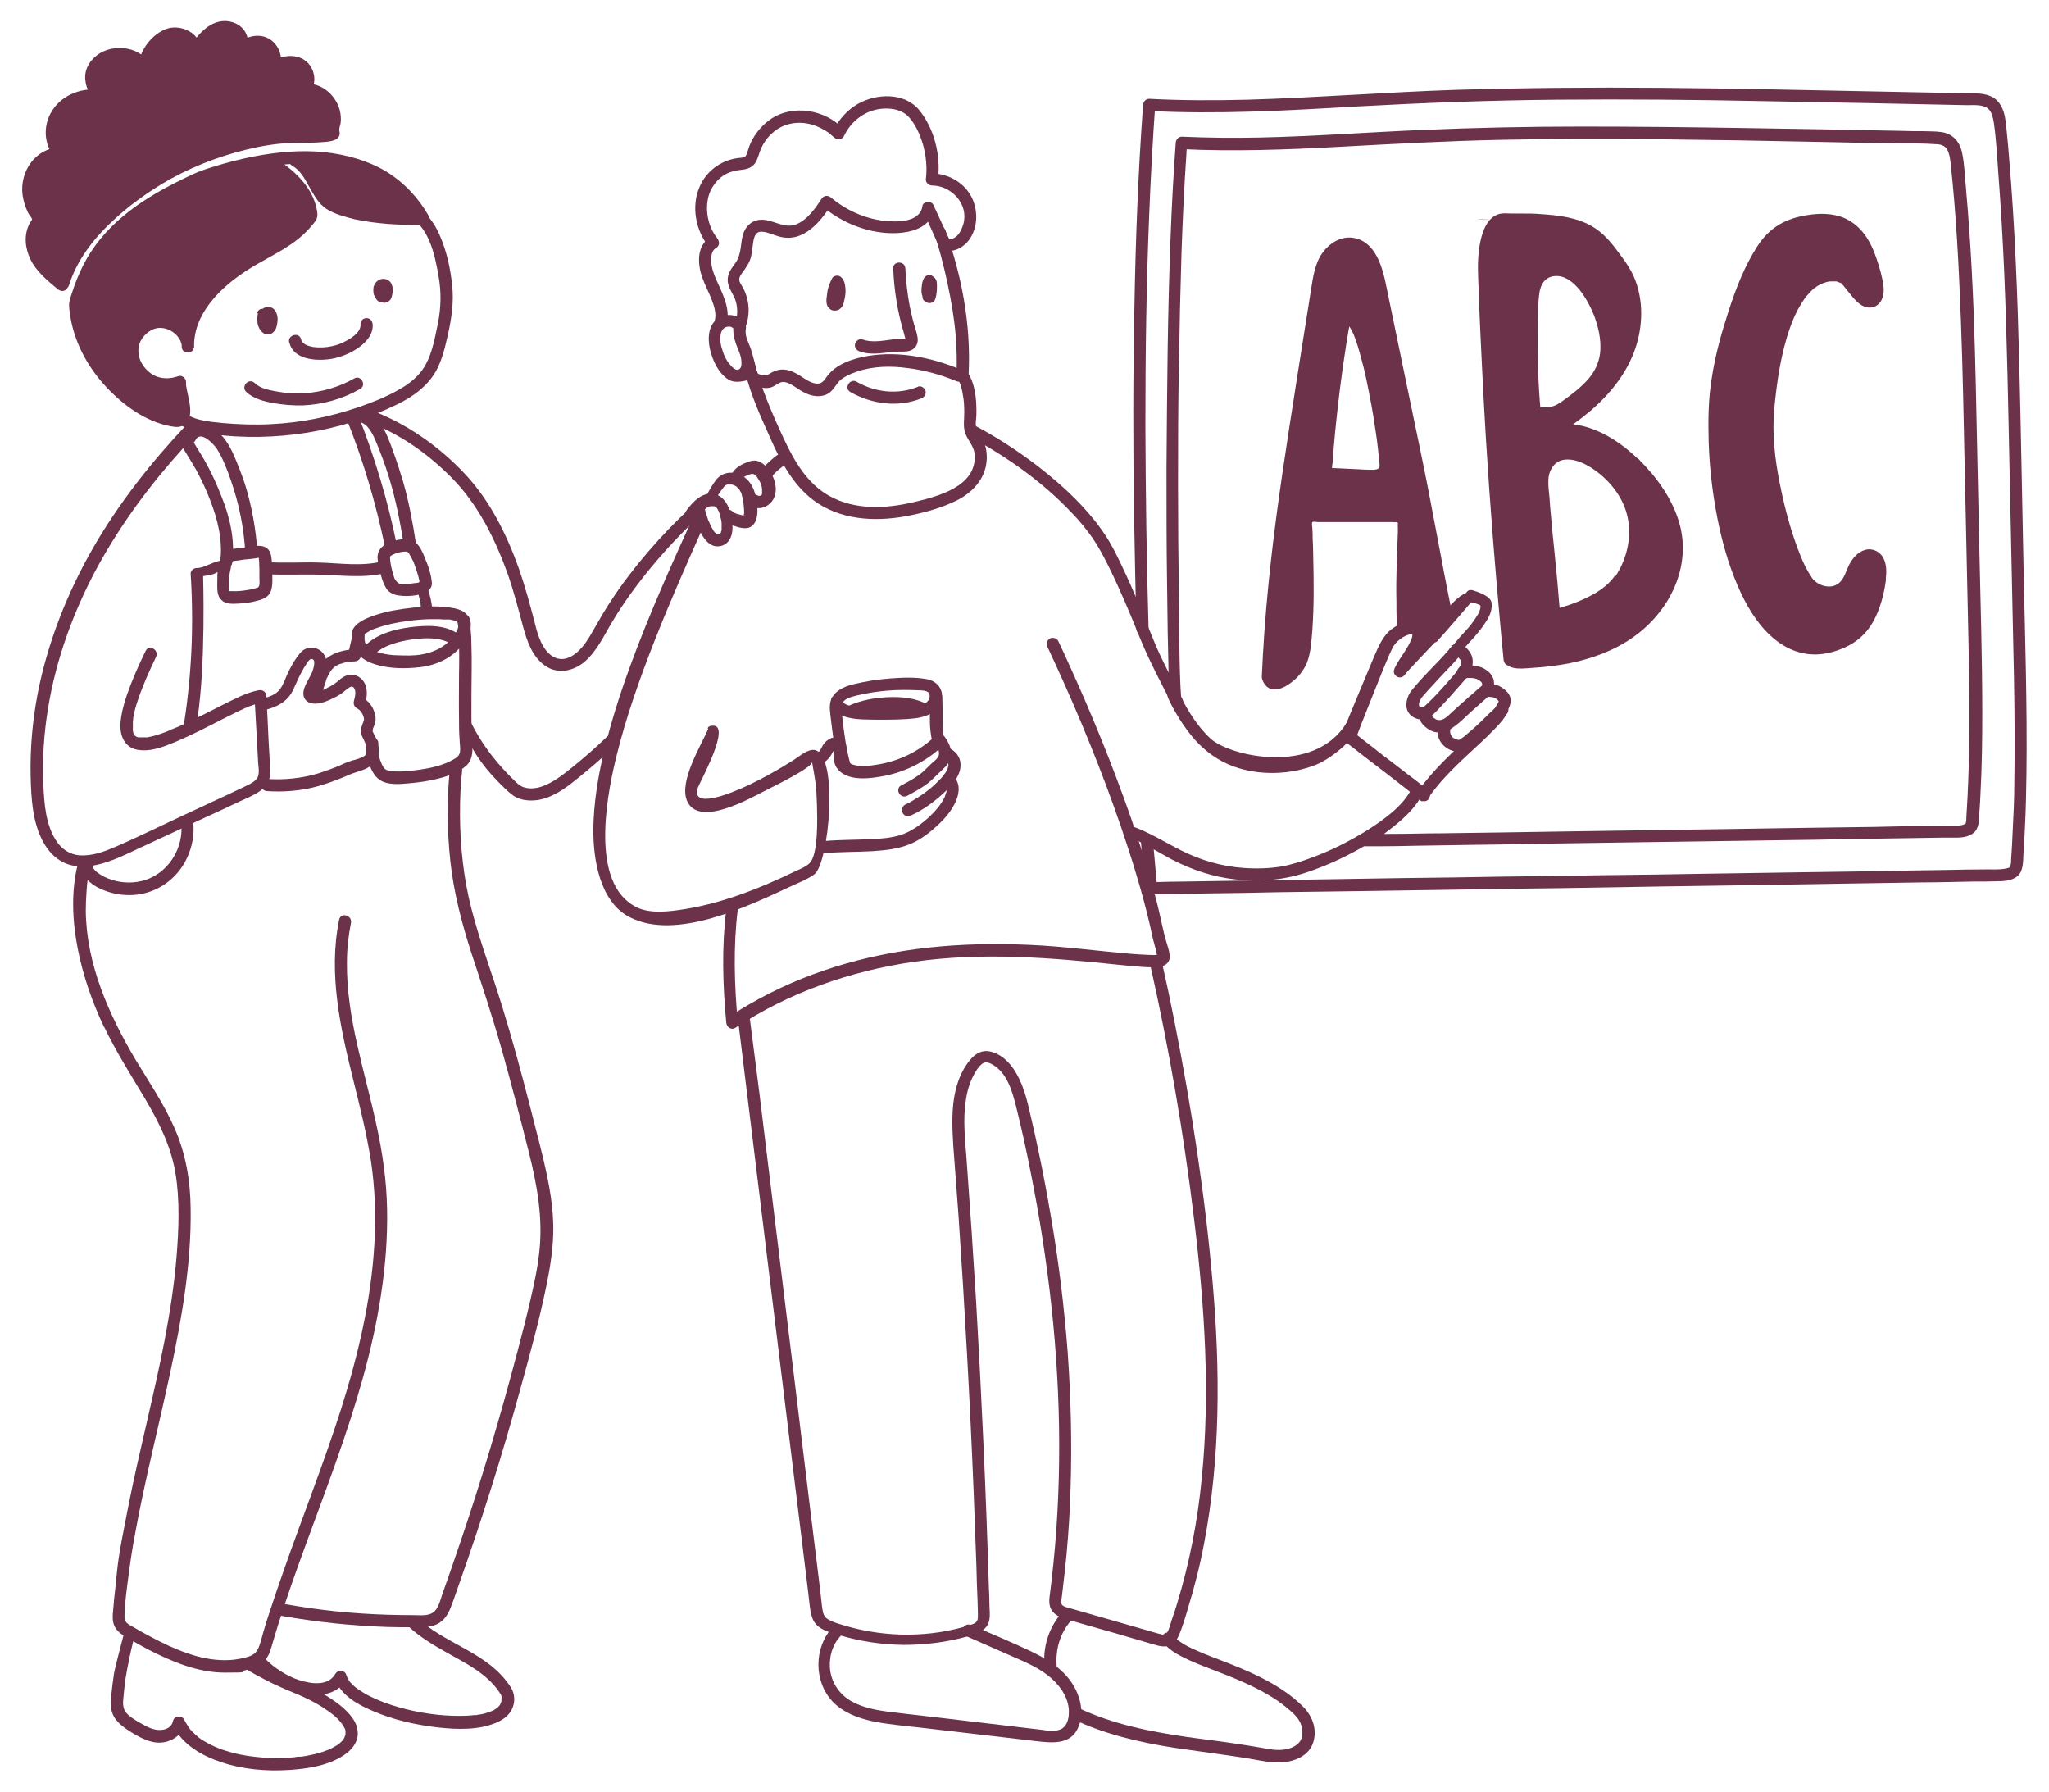 <?xml version="1.0" encoding="UTF-8"?>
<svg id="Layer_1" data-name="Layer 1" xmlns="http://www.w3.org/2000/svg" viewBox="0 0 709.3 620.2">
  <defs>
    <style>
      .cls-1 {
        fill: #6b3249;
      }
    </style>
  </defs>
  <g id="Vital_-_Illustratie_13_-_Core" data-name="Vital - Illustratie 13 - Core">
    <g>
      <path class="cls-1" d="M397.6,217.6c-.7-23.4-1-46.8-1.1-70.2,0-24.2.3-48.4,1.3-72.6.5-12.9,1.2-25.7,2.1-38.5l-2.1,2.1c23.6,1.2,47.3-.1,70.9-1.5,23.6-1.3,47.1-2.2,70.7-2.4,23.7-.2,47.4,0,71,.5,23.5.4,47.1.9,70.6,1.4,2.2,0,5.2-.3,7.1,1.1,1.4,1.1,1.8,3.2,2.1,4.9.8,5.5,1.1,11.1,1.5,16.7.9,11.7,1.6,23.4,2.1,35.1,1,23.5,1.4,47.1,1.9,70.6s1,47.1,1.5,70.6c.2,11.8.3,23.7.1,35.6,0,5.8-.3,11.6-.6,17.4-.1,3-.3,6-.5,8.9,0,.8,0,2.2-.5,2.8-.2.3-1.2.5-1.8.6-1.7.3-4.1.2-6.1.2-4.8,0-9.5.1-14.3.2-7.4.1-14.8.2-22.3.4-9.4.1-18.8.3-28.2.4-10.9.2-21.7.3-32.6.5-11.6.2-23.2.4-34.8.5-11.8.2-23.6.4-35.4.5-11.4.2-22.8.4-34.2.5-10.3.2-20.6.3-30.9.5-8.6.1-17.3.3-26,.4-6.3.1-12.7.2-19,.3-3.4,0-6.9.1-10.3.2h-1.3l2.1,2.1c-.5-5.2-.9-10.4-1.4-15.5-.2-2.7-4.5-2.7-4.2,0,.5,5.2.9,10.4,1.4,15.5.1,1.1.9,2.1,2.1,2.1h5.5c5.1-.2,10.2-.2,15.3-.3,7.7-.1,15.4-.2,23.1-.4,9.8-.1,19.5-.3,29.2-.4,11-.2,22.1-.3,33.1-.5,11.8-.2,23.6-.4,35.4-.5,11.9-.2,23.8-.4,35.7-.6,11.9-.2,22.6-.3,33.9-.5,10.2-.2,20.4-.3,30.5-.5l25.1-.4c5.9,0,11.8-.2,17.8-.3,2.9,0,5.8,0,8.6-.1,2.5,0,5.6-.3,7.3-2.4,1.6-2.1,1.3-5.3,1.5-7.8.2-3,.4-6,.5-8.9.3-6,.4-11.9.5-17.9.3-23.8-.5-47.6-1-71.4s-.9-47.5-1.5-71.2c-.6-23.6-1.5-47.2-3.5-70.7-.2-3-.5-5.9-.8-8.9-.2-2.3-.4-4.8-1.1-7.1-.8-2.3-2-4.2-4.1-5.2-2.3-1.2-5-1.2-7.5-1.2-11.8-.2-23.7-.5-35.5-.7-23.8-.5-47.6-1-71.5-1.2-23.8-.2-47.5,0-71.2.7-23.9.8-47.8,2.7-71.7,3.4-11.4.3-22.9.3-34.3-.3-1.2,0-2,1-2.1,2.1-1.7,23.3-2.6,46.7-3,70.1-.5,24.2-.5,48.4-.1,72.6.2,12.9.5,25.7.8,38.6,0,2.7,4.3,2.7,4.2,0h0Z"/>
      <path class="cls-1" d="M471.5,289c-.5.4,0,0,0,0-1.5,1.2-1.2,3.9,1.1,3.9h4.8c4.4,0,8.8-.1,13.1-.2,6.5-.1,13-.2,19.5-.3,8.1-.1,16.1-.2,24.2-.4,8.9-.1,17.9-.3,26.9-.4,9-.1,18.6-.3,27.9-.4,9.3-.1,18-.3,27-.4,8.1-.1,16.1-.2,24.2-.4,6.5-.1,13-.2,19.5-.3l13.1-.2h4.7c2.2,0,5.1-.5,6.5-2.5,1.2-1.8,1.1-4.2,1.2-6.3.2-2.3.3-4.6.4-6.9.5-9.2.6-18.5.6-27.8,0-18.6-.6-37.2-1-55.7-.4-18.6-.8-37.2-1.2-55.8-.4-18.4-1-36.9-2.3-55.3-.3-4.6-.7-9.2-1.1-13.9-.4-4.2-.5-8.7-1.4-12.9-.8-3.8-3.3-6.6-7.2-7.1-2.1-.3-4.2-.2-6.3-.3-2.3,0-4.7,0-7-.1-18.6-.4-37.2-.7-55.8-1s-37-.5-55.5-.5-37.2.4-55.7,1.2c-18.6.8-37.1,2.2-55.7,2.6-9,.2-17.9.1-26.9-.3-1.2,0-2,1-2.1,2.1-.8,11-1.4,22.1-1.8,33.1-.5,12.9-.8,25.9-1,38.9-.2,13.7-.3,27.3-.4,41,0,13.6,0,26.2.2,39.4.1,11.4.3,22.8.6,34.1.1,5.8-.2-.1,0,3.8,0,.9-.6.5-.4,1.4.2.8,1.4,3,1.8,3.8.8,1.4,1.6,2.8,2.4,4.1,1.6,2.5,3.3,4.8,5.2,7,3.7,4.1,8.2,7.4,13.5,9.3,8.8,3.2,19.7,2.9,28.4-.6,4.8-1.9,12.4-7.9,14.7-12.6-.5-1-2.9-3.8-4-2-11.2,18.5-40.6,11.6-47.2,5.5-4.4-4.1-7.6-9.3-10.4-14.7l.3,1.1c-.8-11.6-.6-23.5-.8-35.4-.2-13-.3-25.9-.3-38.9s0-27.3.3-41c.2-13.6.5-26.2.9-39.3.4-11.4.9-22.7,1.7-34.1,0-1.2.2-2.5.3-3.8l-2.1,2.1c18.3.9,36.7.2,55-.8,18.4-1,36.8-2,55.2-2.4,18.3-.4,36.7-.4,55-.2,18.3.2,36.7.5,55,.9,9.2.2,18.5.4,27.7.5,4.4,0,8.9,0,13.3.3,1.5,0,3.1.4,3.9,1.8.8,1.3,1,2.9,1.2,4.4,2,18.1,2.9,36.4,3.6,54.6s1,36.6,1.4,54.9c.4,18.5.8,36.9,1.2,55.4.4,18.5.6,36.6-.3,54.8-.1,2.3-.3,4.6-.4,6.9,0,.7,0,1.7-.3,2.4,0,0-.2.1-.4.2-.1,0-.4.1-.6.2-.8.2-1.3.3-2.1.3h-1.8c-3.4,0-6.7.1-10,.1-5.7,0-11.4.2-17,.3-7.4.1-14.8.2-22.3.3-8.6.1-17.2.3-25.8.4-9.1.1-18.2.3-27.4.4-9.1.1-18.2.3-27.2.4-8.5.1-17,.3-25.4.4-7.2.1-14.4.2-21.6.3-5.4,0-10.8.2-16.1.2-3.3,0-6.7,0-10,.2l1.1,3.9c32.3-24.6-3.8-3.9-2.1-3.6l-.2-.1Z"/>
      <path class="cls-1" d="M251.4,314.8c-1.6,12.9-1.2,26.2,0,39.1.1,1.5,1.7,2.8,3.2,1.8,18.5-12.2,39.7-19.6,61.6-22.8,23.6-3.4,47.3-1.5,70.9,1,3,.3,6,.6,9,.8,1.6,0,3.2.2,4.8,0,1.9-.2,3.8-1.1,4-3.2.1-1.7-.5-3.4-1-5-1.4-4.6-2.2-9.4-3.4-14.1-2.6-10-5.7-19.8-9.1-29.6-6.3-18-13.5-35.7-21.4-53-1.2-2.7-2.4-5.3-3.7-8-.5-1-2-1.3-2.9-.8-1,.6-1.2,1.8-.8,2.9,8.4,17.9,16.1,36.1,22.8,54.7,3.8,10.6,7.3,21.3,10.3,32.2.8,2.9,1.5,5.8,2.2,8.7.6,2.4,1,4.9,1.7,7.3.2.7.4,1.4.6,2.1s.2,1.6.4,2.2c0,.3-.2.2,0,0-.7.7.4-.7.5-.7,0,0,.2,0-.1,0,.1,0-.7.1-.5.1-.8.1-1.7,0-2.6,0-2.2-.1-4.4-.2-6.6-.4-11.7-1-23.4-2.6-35.2-3.1-11.6-.5-23.4-.3-35,1-21.8,2.4-43.1,8.7-62.1,19.8-2.3,1.3-4.6,2.8-6.8,4.2l3.2,1.8c-1.2-12.9-1.6-26.2,0-39.1.1-1.1-1.1-2.1-2.1-2.1s-2,1-2.1,2.1h0l.2.1Z"/>
      <path class="cls-1" d="M392.3,290.4c.4.1.9.3,1.3.5-.5-.2.3.1.4.2.3.1.5.2.8.4,1.1.5,2.2,1.1,3.2,1.7,2.6,1.4,5.1,2.9,7.7,4.3,7,3.6,14.5,6.1,22.3,6.9,8.1.9,16.3.2,24.1-2.4,7.6-2.5,15-6,21.9-10.2,3.9-2.3,7.7-5,11.1-8,2.8-2.5,5.5-5.4,7.2-8.8,1.2-2.4-2.4-4.5-3.6-2.1-3,6-9.2,10.4-14.7,14-6.6,4.2-13.8,7.8-21.2,10.4-2.8,1-5.7,1.9-8.7,2.5-4.4.8-9.1.9-13.5.6-7.5-.5-14.8-2.6-21.6-6-5.2-2.6-11.8-6.7-17.3-8.5-2.6-.8-2,3.6.5,4.5h.1Z"/>
      <path class="cls-1" d="M335.4,151c13.1,7,25.7,15.9,35.9,26.8,2.5,2.6,4.8,5.4,6.9,8.4,2.2,3.2,3.9,6.5,5.6,9.9,3.9,7.9,7.3,16,10.6,24.2s8,17,11.9,24.6c1.2,2.4,4.2-.6,3-3-3.5-6.7-7.4-13.9-10.2-20.9-3.3-8.2-6.6-16.4-10.4-24.4-1.8-3.8-3.6-7.6-5.9-11.1-2-3.1-4.3-6-6.7-8.7-5.2-5.9-11.1-11-17.3-15.8-6.7-5.1-13.8-9.7-21.3-13.7-2.4-1.3-4.5,2.4-2.1,3.6h0v.1Z"/>
      <path class="cls-1" d="M96,57.6c5.6,3.8,11.4,10,11.7,17-6.3,9.6-19.3,13-28,20.3-8.1,6.1-15.1,15.1-14.6,25.1,0-5.9-7.1-10.5-12.7-8.4-13.7,6.6-4,25.4,9.8,20.5-.3,3.7,4.8,14.8-2.1,13.4-15.5-2.6-33.3-21.2-34.1-40.4,5.9-22,18.6-32.5,43.1-43.7,34.1-12.2,64.3-9.2,77.5,14.3-9.8,0-23.9-.5-32.5-5.3-5.1-3.9-6.2-11.9-11.8-14.9"/>
      <path class="cls-1" d="M94.9,59.4c5,3.5,10.3,8.8,10.6,15.2l.3-1.1c-4.6,6.8-12.6,10.3-19.5,14.3-7.5,4.4-14.8,10.2-19.4,17.7-2.6,4.4-4.2,9.4-4,14.5,0,2.7,4.3,2.7,4.2,0-.1-4.9-3.8-9-8.3-10.5-4.6-1.5-9.2.2-12.2,3.8-5.1,6.1-2.9,14.9,3.4,19.2,3.7,2.6,8.5,2.9,12.8,1.5l-2.7-2c-.1,2.4.8,4.9,1.2,7.2.2,1.2.4,2,.3,3.3v.4c0,.3,0-.3,0,0,0,.2,0,.4-.2.6.2-.5-.3.3,0-.1,0,.1,0,0,0,0-.5,0,.2,0-.4,0h-.6c-.9-.1-1.7-.3-2.5-.6-1.6-.4-3.1-1-4.6-1.7-3.3-1.6-6.4-3.6-9.2-6-6-5.2-11-11.8-13.7-19.2-.7-1.9-1.3-3.9-1.7-5.9-.3-1.6-.9-3.7-.4-5.3.9-3.2,2-6.4,3.4-9.4,2.7-5.7,6.3-10.7,10.9-15,5-4.7,10.9-8.5,16.9-11.7,3.5-1.9,7.2-4,11-5.3,4.3-1.5,8.7-2.8,13.1-3.9,7.8-1.9,15.8-3,23.9-2.7,13.2.4,26.6,5,34.6,16,1,1.4,1.9,2.8,2.7,4.3l1.8-3.2c-7.1,0-14.2-.2-21.2-1.6-3.3-.7-6.8-1.5-9.7-3.2-2.5-1.4-4-4.6-5.4-7-1.8-3.2-3.8-6.3-7-8.2-2.4-1.3-4.5,2.3-2.1,3.6,2.7,1.5,4.2,4.3,5.7,7,1.6,2.8,3.3,6.1,6.1,7.9s6.6,2.8,9.8,3.6c3.8.8,7.7,1.3,11.5,1.6,4.1.3,8.2.4,12.3.4,1.6,0,2.6-1.8,1.8-3.2-3.6-6.3-8.6-11.6-14.8-15.4-6.2-3.7-13.7-5.8-21-6.6-8.3-.9-16.8-.1-25,1.5-4.6.9-9.2,2.1-13.7,3.5-2.3.7-4.7,1.5-6.9,2.5-2,.9-4,1.9-6,2.9-13.1,6.6-25.3,15.2-32.1,28.5-1.6,3.2-3,6.6-4.1,10.1-.3.9-.6,1.8-.8,2.8-.2,1.1,0,2.3.1,3.5.3,2.1.7,4.2,1.3,6.3,2.4,8.4,7.4,16,13.7,22,5.6,5.4,12.7,10,20.4,11.3,1.6.3,3.1.3,4.5-.7,1.1-.9,1.6-2.2,1.8-3.6.3-2.8-.6-5.6-1.1-8.3-.1-.6-.2-1.1-.3-1.7,0-.4,0,0,0,0v-1.1c0-1.3-1.4-2.5-2.7-2-2.8,1-5.7,1-8.2-.2-2.2-1.1-4-3.1-4.9-5.2-.9-2.3-1-4.7.1-6.8,1.3-2.5,4.1-4.7,7.1-4.5,3.5.2,7.1,3.1,7.2,6.8h4.2c-.4-11.8,9.4-21.1,18.7-27,4.7-3,9.7-5.3,14.3-8.4,2.3-1.5,4.5-3.3,6.4-5.3.9-1,1.8-2,2.6-3.1,1-1.4.7-3,.3-4.7-1.5-6.7-6.9-12.1-12.3-15.8-2.2-1.5-4.3,2.1-2.1,3.6h0l-.2-.2Z"/>
      <path class="cls-1" d="M21.4,98.9c-3.2-2.6-6.6-5.3-8.7-8.9-2.1-3.6-2.8-8.3-.5-11.9.4-.6.8-1.2.8-1.9,0-.6-.4-1.2-.7-1.7-2.6-3.8-3.6-8.8-2.2-13.1,1.4-4.4,5.5-7.9,10.1-8.1-3.6-4.1-3.2-10.9.3-15.1,3.6-4.2,9.6-5.8,15-4.7-3.7-1.1-5.2-6.1-3.5-9.5,1.7-3.5,5.8-5.3,9.7-5.2,3.9.1,8.2,2.7,8.5,6.6-.8-2.3,0-4.8,1.2-6.9,1.8-3.3,4.7-6.3,8.4-6.7s7.9,2.7,7.3,6.4c1.6-2.7,3.3-5.4,6-7,2.6-1.7,6.3-2,8.7,0,2.4,1.9,2.5,6.4-.2,7.9,2.1-3.1,6.1-5,9.6-3.7s5.2,6.3,2.7,8.9c2.8-2.2,6.9-3.2,10-1.4s3.8,7,.8,8.8c5-1.3,10.1,3.4,10.9,8.5.2,1.4.2,2.8-.4,4.1-.9,2,1.2,2.6-.9,3.1-2.1.4-8.4.8-10.5.7-15.5-.8-37.4,7-50.4,15.2-6.3,4-26.2,17-31.8,35.5"/>
      <path class="cls-1" d="M22.9,97.4c-2.8-2.3-5.8-4.6-7.8-7.6-1.8-2.7-2.9-6.3-1.7-9.5.7-1.6,2-2.8,1.6-4.7-.3-1.8-1.8-3.2-2.4-4.8-1.2-3-1.6-6.7-.1-9.8,1.4-3,4.3-5.4,7.7-5.5,1.9,0,2.7-2.2,1.5-3.6-2.9-3.4-2.4-8.8.3-12.2,3.1-3.7,8.4-5,13-4.1,2.6.5,3.7-3.2,1.1-4.1-1.7-.6-2.7-2.5-2.7-4.3,0-2.3,1.4-4.1,3.4-5.2,2.1-1.1,4.6-1.4,6.9-.8,1.9.6,4.2,1.9,4.4,4.1l4.1-.6c-.7-2.2.4-4.4,1.5-6.3,1.1-1.7,2.5-3.2,4.3-4.1,2.8-1.4,7.4,0,7,3.7-.2,2.2,2.9,2.7,3.9,1.1,2-3.4,4.7-7.6,9.2-7.4,1.4,0,2.8.8,3.3,2.2.4,1.1.2,2.5-.8,3.1l2.9,2.9c1.5-2.2,4.7-3.9,7.4-2.7,1.7.8,3,3.7,1.6,5.3-.7.8-.8,1.9-.2,2.8.6.7,1.9,1.2,2.7.5,2.1-1.6,5.8-3.2,8.2-1.2,1.3,1.1,2.1,3.9.4,4.9-2,1.3-.8,4.4,1.6,3.8,3.2-.8,6.1,1.6,7.5,4.3.8,1.4,1.2,3.3.8,4.9-.2.8-.6,1.6-.6,2.5,0,.4,0,.8.2,1.2,0,.1,0,.2.1.3.1.5.2.2.2-1l.8-.8c-.2.1-1,.2-1.2.3-.8.1-1.7.2-2.5.2-1.8.1-3.5.2-5.3.2-3.8,0-7.5,0-11.3.5-9,1.2-17.7,3.8-26,7.2-12.4,5.1-24.1,12.5-33.6,22-6.4,6.3-11.9,13.9-14.5,22.5-.8,2.6,3.2,3.7,4.1,1.1,2.8-9,8.9-16.6,15.8-22.9,4.9-4.5,10.4-8.5,16.1-12,9.1-5.5,19.2-9.5,29.4-12,4.9-1.2,10-2.1,15.1-2.3,4.2-.1,8.3,0,12.4-.4,2.2-.2,5.5-.7,4.8-3.7-.2-1.1.2-1.6.4-2.7.2-1.5.1-3.1-.3-4.6-1.5-5.7-7.3-10.3-13.3-8.9l1.6,3.8c3.8-2.5,3.7-7.9.8-11.1-3.6-3.9-9.9-2.8-13.7.1l2.5,3.3c3.2-3.6,1.8-9.3-2.2-11.8-4.7-2.8-10.5,0-13.4,4-1.3,1.8,1.2,3.9,2.9,2.9,2.4-1.4,3.4-4.1,3-6.7-.4-2.9-2.4-5.1-5.2-6-6.8-2.1-12.1,3.8-15.1,9.1l3.9,1.1c.7-6.3-6.9-9.9-12.1-7.8-5.6,2.2-10.8,9.6-8.9,15.7.7,2.2,4.4,1.9,4.1-.6-.9-8.4-11.6-10.6-17.9-6.8-3.1,1.9-5.4,5.2-5.1,9s2.3,6.8,5.8,8l1.1-4.1c-6.4-1.3-13.5.6-17.6,5.9-4.1,5.4-3.9,12.5.2,17.4l1.5-3.6c-8.4.4-13.7,8.5-12.7,16.4.3,2.1.9,4.1,1.8,6,.2.4.4.8.7,1.2.2.3.8.9.8,1.3,0-.2,0,.2-.2.4-.3.4-.5.8-.8,1.3-1.9,3.9-1.4,8.3.4,12.1,2.1,4.3,5.9,7.4,9.5,10.4.9.7,2.1.9,3,0,.7-.7.9-2.2,0-3h0l-.1.3Z"/>
      <path class="cls-1" d="M59.6,144.9c3.7,3.6,8.7,4.7,13.6,5.3,5.5.8,11.1,1.1,16.7,1,10.9-.2,21.9-1.9,32.3-5.2,5.2-1.6,10.3-3.6,15.2-6,4.5-2.2,8.8-5,11.9-9.1,3.3-4.3,4.5-9.6,5.7-14.8,1.3-5.8,2.2-11.6,1.5-17.6-.6-5.6-1.8-11.2-4-16.4-1.9-4.7-4.9-9-9.6-11.3-2.4-1.2-4.6,2.4-2.1,3.6,7.6,3.7,9.7,13.5,11,21.1,1,5.5.9,10.9-.2,16.4-1,4.8-1.9,10.1-4.3,14.4-2.2,4-5.9,6.8-9.8,8.9-4.3,2.4-9,4.2-13.6,5.8-9.7,3.3-19.8,5.3-30,5.8-5.7.3-11.4.1-17-.4-4.8-.5-10.7-.9-14.3-4.6-1.9-1.9-4.9,1.1-3,3h0v.1Z"/>
      <path class="cls-1" d="M89.3,108.5c-.2.8-.3,1.6-.2,2.4,0,.8.1,1.7.5,2.4.3.8.9,1.5,1.6,2,.9.6,2.1.6,3,0s1.4-1.5,1.6-2.5c.2-.8.3-1.6.3-2.3,0-.9-.2-1.8-.6-2.6-.5-1-1.5-1.6-2.6-1.7-1.2,0-2.3.7-2.9,1.7-.3.6-.4,1.2-.5,1.9,0,.5,0,1,.1,1.5,0,.5.6,1,1,1.3.5.3,1.1.4,1.6.2.5-.2,1-.5,1.3-1l.2-.5v-1.1h0v.5-1.1.6-.5l-.2.5s0-.2.1-.2l-.3.4c0-.1.2-.2.3-.3l-.4.3s.2,0,.2-.2l-.5.2h.3-.6.2-.6.2l-.5-.2s.2,0,.2.1l-.4-.3s.1.1.2.2l-.3-.4c0,.1.1.2.2.4l-.2-.5c.1.3.2.6.2.9v-.6,1.6-.6c0,.5-.1,1-.3,1.4l.2-.5c0,.1-.1.2-.2.3l.3-.4s0,.1-.2.2l.4-.3s-.1,0-.2.1l.5-.2h-.2.6-.2.6-.3l.5.2s-.2,0-.3-.2l.4.3c-.1-.1-.3-.2-.4-.4l.3.4c-.1-.2-.2-.3-.3-.6l.2.5c-.1-.3-.2-.6-.2-.9v.6-2,.6-.6c.1-.6,0-1.1-.2-1.6-.2-.4-.8-.9-1.3-1s-1.1,0-1.6.2c-.4.3-.8.7-1,1.3h0l.4.1Z"/>
      <path class="cls-1" d="M129.6,98.7c-.2.8-.2,1.6,0,2.5,0,.3.2.6.3,1,.1.3.3.6.5.9s.5.7.8.9c.2.2.4.4.7.5.6.3,1.2.4,1.8.2.7-.2,1.3-.7,1.6-1.2.2-.4.3-.8.4-1.2.2-.8.3-1.6.2-2.3,0-.4,0-.9-.2-1.2,0-.2-.2-.5-.3-.8-.2-.2-.3-.5-.6-.7-.2-.2-.4-.3-.6-.4-.2-.1-.5-.2-.7-.3-.5-.1-1.1-.1-1.6,0-.9.3-1.6.8-2.1,1.6-.1.2-.2.3-.3.6,0,.2-.2.4-.2.6-.1.7-.1,1.3,0,2,0,.5.3.9.5,1.3.2.3.3.6.5.9.3.5.8.8,1.3,1,.5.1,1.2,0,1.6-.2.5-.3.8-.7,1-1.3.1-.5,0-1.1-.2-1.6-.2-.3-.4-.7-.6-1.1l.2.5c-.1-.3-.2-.6-.2-.9v.6-.6.6-.4l-.2.5c0-.1.1-.2.2-.3l-.3.4c0-.1.2-.2.3-.3l-.4.3c.1,0,.2-.2.4-.2l-.5.2h.4-.6.3-.6.2l-.5-.2s.1,0,.2.1l-.4-.3s.1.1.2.2l-.3-.4s0,.2.1.2l-.2-.5c0,.2.1.3.1.5v-.6,1.5-.6c0,.4,0,.8-.2,1.2l.2-.5s0,.2-.1.2l.3-.4-.1.1.4-.3h0l.5-.2h.6-.1.6-.1l.5.2s-.1,0-.2-.1l.4.3c-.2-.1-.3-.3-.4-.5l.3.4c-.2-.2-.3-.5-.4-.7l.2.5c-.1-.3-.2-.6-.2-.8v.6-.8.6-.4c.1-.5,0-1.1-.2-1.6-.2-.4-.8-.8-1.3-1-.5-.1-1.1-.1-1.6.2-.5.3-.8.7-1,1.3h0l-.3-.3Z"/>
      <path class="cls-1" d="M100.2,118.6c1.5,6.4,10.6,6.5,15.6,5.4,3-.7,6-2,8.5-3.8s5-4.6,4.7-8c-.1-1.1-.9-2.1-2.1-2.1s-2.2,1-2.1,2.1c.2,2.1-1.7,3.7-3.3,4.8-2,1.3-4.1,2.3-6.5,2.8-2.2.5-4.4.6-6.6.3-1.6-.3-3.8-.9-4.2-2.7-.6-2.6-4.7-1.5-4.1,1.1h0l.1.1Z"/>
      <path class="cls-1" d="M85.2,135.6c2.5,2.4,6.1,3.3,9.4,3.9,3.3.6,6.9.9,10.3.8,6.9-.3,13.7-2.2,19.8-5.7,2.3-1.3.2-5-2.1-3.6-5.3,3-11.2,4.7-17.2,5.1-3,.2-6.1,0-9-.5-2.7-.5-6.2-1-8.2-3s-4.9,1.1-3,3h0Z"/>
      <path class="cls-1" d="M64.5,147.1c-12.2,12.9-23.3,27-32.2,42.4s-16,33.2-19.4,51.3c-1.7,9.2-2.5,18.5-2.3,27.8.2,7.6.6,15.9,4.3,22.7,1.6,3,4,5.7,7.1,7.2,4.2,2,8.9,1.6,13.2.4,4.4-1.2,8.9-3.4,13.1-5.4,4.6-2.1,9.2-4.3,13.8-6.4,4.6-2.2,9.2-4.3,13.8-6.4,2.3-1.1,4.7-2.2,7-3.3,2-.9,4.1-1.8,6-2.9,1.7-1,3.2-2.3,4-4.1,1-2.1.7-4.5.5-6.7-.3-5.1-.6-10.3-.8-15.4-.1-2.5-.3-5-.4-7.4,0-1.4-1.3-2.3-2.7-2-4.3.8-8.4,3.1-12.3,5-5,2.5-9.9,5.1-15,7.4-.5.2-1.1.5-1.7.7-.3.1-.6.3-1,.4.4-.2-.5.2-.6.3-1.1.5-2.2.9-3.4,1.3-1,.3-2.1.7-3.1.9-.5.1-1,.2-1.5.3-.6.1.4,0-.2,0h-2.5c.8,0,0,0-.1,0-.2,0-.3,0-.5-.1h-.3c-.4,0,.5.2.2,0-.1,0-.3-.1-.4-.2-.2-.1-.6-.5,0,0-.1-.1-.2-.2-.4-.3-.2-.1-.4-.6,0,0,0-.1-.2-.2-.3-.4,0-.1-.4-.7-.2-.4.2.4,0-.2-.1-.3,0-.2,0-.4-.1-.6,0-.1-.1-.8,0-.4,0,.3,0-.5,0-.6v-1.8c0-.3,0-.7.1-1,0,.5,0,0,0-.2s0-.5.1-.8c.3-1.8.8-3.7,1.4-5.4,1.7-5.2,4-10.3,6.4-15.3,1.2-2.4-2.4-4.6-3.6-2.1-2.4,4.9-4.6,9.9-6.4,15-1.1,3.2-2,6.5-2.3,9.9-.3,4.2,1.3,8.5,5.9,9.3s9.2-1.1,13.3-2.8c5.4-2.3,10.7-5,15.9-7.7,2.7-1.3,5.3-2.7,8-3.9.3-.1.6-.2.8-.4-.5.2.4-.2.6-.2.5-.2,1.1-.4,1.7-.6.9-.3,1.9-.6,2.9-.8l-2.7-2c.3,4.8.5,9.6.8,14.4.1,2.5.3,5,.4,7.4,0,1.8.7,4.4-.1,6.1-.7,1.4-2.4,2.2-3.8,2.9-2.1,1-4.2,2-6.3,3-4.4,2-8.8,4.1-13.1,6.1-8.7,4-17.3,8.3-26.1,12.1-3.9,1.7-8.3,3.3-12.6,2.9-3.1-.3-5.7-2-7.5-4.5-4-5.7-4.5-13.3-4.8-20-.4-8.8.2-17.6,1.6-26.2,2.8-17.3,8.9-33.9,17.2-49.2,8.1-14.8,18.2-28.4,29.5-40.9,1.4-1.6,2.8-3.1,4.3-4.6,1.9-2-1.1-4.9-3-3h0l-.1-.5Z"/>
      <path class="cls-1" d="M92.2,245.6c3.9-1,7.4-2.9,9.2-6.7,1-2,1.8-4.1,2.9-6.1.5-1,1.1-2,1.7-2.9.3-.5,1.1-1.8,1.7-1.8,2-.2.7,3.6.4,4.4-.8,1.9-2,3.6-2.7,5.5-.9,2.3-.3,4.8,2.4,5.4,2.2.5,4.6-.4,6.6-1.3,1.3-.6,2.5-1.2,3.7-2,1-.7,1.9-1.6,2.9-2.2.8-.5,1.4-.3,1.8.7.5,1.3,0,2.8-.3,4.1-.2.9.1,1.9,1,2.4,1.4.7,2.2,2.1,2.5,3.6,0-.3,0,.3,0,.3,0,.5-.3.9-.4,1.3-.3.9-.7,1.8-.7,2.8,0,1.2.7,2.1,1.1,3.1.4.8.7,1.6.9,2.5.1.5.2,1.2.1,1.5,0,.4-.1.5-.4,1-.2.3,0,0,0,0-.1.1-.2.2-.3.3-.3.3.1,0-.3.2-.4.3-.9.5-1.4.7.4-.2-.4.1-.5.2-.2,0-.5.2-.7.2-.5.2-1,.3-1.5.4-1.5.5-3,1.1-4.4,1.8-2.4,1-4.9,1.9-7.4,2.7-5.8,1.7-11.7,2.3-17.7,1.9-2.7-.2-2.7,4,0,4.2,5.9.4,12-.1,17.7-1.7,2.8-.8,5.6-1.8,8.3-2.9,1.6-.7,3.2-1.4,4.8-1.9,2.5-.8,5.2-1.6,6.8-3.9.9-1.2,1.2-2.8,1.1-4.3,0-.9-.3-1.9-.6-2.8-.4-1.2-1.2-2.4-1.7-3.6.3.8.2-.1.3-.5.2-.6.5-1.2.7-1.8.3-1,.3-2,0-3.1-.5-2.5-2.1-4.7-4.4-5.9l1,2.4c.7-2.8,1.1-5.9-.8-8.3-1.7-2.1-4.4-2.6-6.7-1.2-1.1.6-1.9,1.5-2.9,2.2-1.1.8-2.3,1.4-3.5,2-1,.4-2.3,1-3.4,1.1h-.4c-.6,0-.2-.3,0,0,.2.5.2.6.5.1.2-.3.3-.7.5-1,1.8-3.7,5.5-9.4,1.7-13.1-2.1-2-5.4-1.9-7.3.2-1.7,1.9-3,4.2-4.1,6.4-1.1,2.1-1.8,4.8-3.3,6.6-1.4,1.7-3.6,2.4-5.6,2.9-2.6.7-1.5,4.7,1.1,4.1h0v-.2Z"/>
      <path class="cls-1" d="M68.3,248.9c3-18.5,2-49.9,2-49.5,4.4-.5,5-1.5,5-1.5,0,0-.1,2.1-.1,4.5,0,1.9,0,3.9,1.5,5.3,1.5,1.5,3.9,1.3,5.9,1.2,2.2-.1,4.4-.4,6.5-1,2-.5,4-1.3,4.7-3.4s.5-4.7.4-6.8c0-2,0-4.4-.6-6.3-.9-2.3-3-2.7-5.2-2.4-2.6.3-5.2.7-7.9,1-1.1.2-2.2.4-3,1.2-1,.9-1.2,2.2-1.3,3.4-.2,2.7,4,2.7,4.2,0,0-.2,0-.4.1-.6l-.2.3c.3-.1.7-.1,1-.2,1-.1,2-.2,2.9-.4,1.8-.2,3.8-.3,5.6-.7-.4,0-.1-.5-.2.1,0,.3,0,.8.1,1.1,0,1,.1,1.9.1,2.9v2.9c0,.8.2,2.2-.2,3-.2.4-.7.5-1.2.6-.9.3-1.8.5-2.7.6-1.8.3-3.6.5-5.4.4h-.9c-.3,0,0,.2,0-.1-.2-.7-.2-1.4-.2-2.1,0-2,.2-3.9.7-5.8.3-1.3-.6-2.7-2-2.7-1.8,0-3.5.6-5.1,1.3-1.5.6-3.1,1.4-4.7,1.4-1.1,0-2.2.9-2.1,2.1,1.1,17.1.4,34.2-2.2,51.1-.2,1.1.3,2.3,1.5,2.6,1,.3,2.3.7,2.5-.4l.5-3v-.1Z"/>
      <path class="cls-1" d="M80.4,194.6c1-7.7-.8-15.5-3.7-22.7-1.4-3.6-3-7.2-4.8-10.6s-4-6.6-5.9-10c-1.3-2.4-5-.2-3.6,2.1,1.8,3.2,3.8,6.2,5.6,9.4,1.7,3.2,3.4,6.7,4.7,10.2,2.7,6.9,4.5,14.1,3.5,21.6-.1,1.1,1.1,2.1,2.1,2.1s2-1,2.1-2.1h0Z"/>
      <path class="cls-1" d="M67.7,152.3c1.7-3.5,6.3,1.4,7.4,3.1,2.1,3.3,3.5,7.1,4.8,10.8,2.8,8,4.5,16.3,5,24.8.2,2.7,4.4,2.7,4.2,0-.5-7.8-1.9-15.6-4.2-23.1-1.2-3.7-2.6-7.3-4.2-10.9-1.5-3.2-3.3-6.2-6.2-8.2-3.2-2.3-8.5-2.7-10.4,1.4-1.2,2.4,2.5,4.6,3.6,2.1h0Z"/>
      <path class="cls-1" d="M92,198.7c6.2.4,12.4,0,18.7.2,7.7.2,15.2,1.3,22.8-.6,2.6-.6,1.5-4.7-1.1-4-7.3,1.8-14.7.6-22,.4-6.1-.2-12.2.3-18.3-.2-2.7-.2-2.7,4,0,4.2h-.1Z"/>
      <path class="cls-1" d="M135.8,204.4c3-1.5-.5-5-.8-11.6,0-.9,5.4-2.6,6.3-1.6.5.5,1.6,2.8,1.9,3.4.8,2.2,1.6,4.4,2,6.6.1.7-1.1.4-4.2,1-.3,0,.4,0,0,0-2.4,0-3.2.2-4.5-2.1-2.4-4.4-6.2,2.9-.4,5.5,2.8,1.3,13.7,1.1,13.4-3.8-.2-3-1.3-6.1-2.5-8.9-.7-1.8-1.6-3.8-3-5-2.8-2.5-8.6-.9-11.4,1.1-1.3,1-2,2.5-1.9,4.2.3,3.2,2.3,12.6,5,11.2h.1Z"/>
      <path class="cls-1" d="M137.3,188.3c-3.1-15.2-7.6-30.1-13.3-44.6l-1.5,2.6c3.9-1.4,6.3,3.3,7.5,6.2,1.7,4,3.2,8.1,4.5,12.2,2.5,8,4.1,16.3,5.4,24.6.2,1.1,1.6,1.7,2.6,1.5,1.2-.3,1.6-1.5,1.5-2.6-1.1-7.2-2.4-14.3-4.4-21.3-1-3.4-2.1-6.8-3.3-10.1-1.2-3.3-2.5-7.2-4.6-10.2-2.2-3.3-6.3-5.9-10.3-4.4-1,.4-1.9,1.5-1.5,2.6,5.8,14.4,10.2,29.3,13.4,44.6.5,2.7,4.6,1.5,4-1.1h0Z"/>
      <path class="cls-1" d="M145.5,207.1v.3q0-.2,0,0h0v.5c.1.9.2,2.5.2,3.4,0,.7.9.7,2,.7s1.9-.2,1.9-1c0-2-.8-5.3-1.5-7.2-.2-.7-1.4-.9-2.5-.7-1.2.2-1,.3-1,1.3,0,0,.4,2,.6,2.8l.3-.1Z"/>
      <path class="cls-1" d="M36.1,355.5c4.1,8.5,9.1,16.4,13.9,24.4,4.8,8.1,9.1,16.5,10.7,25.9,1.6,9.4,1.2,19.6.4,29.3s-2.3,19.2-4.1,28.7c-3.7,19.2-8.7,38-12.5,57.1s-3.6,19.2-4.6,28.9c-.3,2.4-.5,4.8-.7,7.1-.2,2.2-.5,4.6.8,6.6,1.2,1.8,3.2,2.8,5,3.9,2.1,1.2,4.2,2.4,6.3,3.5,8.2,4.2,17.2,8,26.5,8s4.7-.2,7-.8c2.1-.5,4.3-1.1,6-2.5s2.6-3.5,3.2-5.7c.7-2.3,1.4-4.7,2.1-7,6-19.2,13.5-37.9,20.2-56.9s12.6-38,15.6-57.9c1.5-9.8,2.3-19.8,2.1-29.7-.2-10-1.6-19.6-3.7-29.1-4-18.6-10.4-37-10.2-56.2,0-4.6.5-9.2,1.4-13.7.5-2.6-3.5-3.8-4.1-1.1-3.8,18.6.4,37.4,4.9,55.5,2.3,9.2,4.6,18.5,6.1,27.9,1.4,9.4,1.8,19.2,1.2,28.8-1.1,19.6-5.7,38.8-11.6,57.4-6,18.8-13.3,37.1-19.8,55.7-1.6,4.6-3.2,9.2-4.7,13.8-.8,2.4-1.6,4.9-2.3,7.3-.6,2-1,4.3-2,6.2s-2.8,2.4-4.7,2.9c-2.1.5-4.3.8-6.5.8-4.5,0-8.9-.9-13.1-2.4-4.2-1.4-8.6-3.5-12.7-5.7-2.1-1.1-4.1-2.2-6.1-3.4-.8-.4-1.5-.8-2.2-1.4-.7-.7-.8-1.5-.8-2.4.1-4.7.8-9.4,1.4-14s1.3-9.4,2.2-14.1c3.4-18.8,8.2-37.3,12.2-56s7.4-37.9,7.1-57c-.1-9.6-1.7-19-5.6-27.8-3.7-8.4-8.8-15.9-13.5-23.7-9.2-15.5-17-33-17.2-51.4,0-4.3.4-10.8,1.3-15,.6-2.6-3.5-3.8-4.1-1.1-4.5,18.1,1.3,39.9,9.1,56.2l.1.1Z"/>
      <path class="cls-1" d="M155.7,266.7c-1.1,10.4-.9,21,.2,31.4,1.2,11,4,21.6,7.4,32.1,3.7,11.2,7.4,22.4,10.6,33.8,3.2,11.4,6.2,23,9.1,34.5s5,22.9,3.7,34.7c-.6,5.8-1.9,11.6-3.2,17.2s-2.8,11.4-4.3,17.1c-6,22.8-12.7,45.4-20.3,67.6-1.9,5.6-3.8,11.1-5.8,16.7-.7,2-1.3,5-3.2,6.3-1.9,1.3-4.7.9-6.8.9-11.9,0-23.8-.7-35.6-2.4-2.9-.4-5.8-.9-8.7-1.4-1.1-.2-2.3.3-2.6,1.5-.3,1,.3,2.4,1.5,2.6,12,2.1,24.2,3.4,36.4,3.8,3,.1,6.1.1,9.1.1,2.6,0,5.3.1,7.7-.9,2.4-1,3.9-3,4.9-5.4,1.1-2.7,2-5.5,3-8.3,8-22.6,15.2-45.4,21.5-68.5,3.2-11.6,6.4-23.2,8.8-34.9,1.2-5.8,2.2-11.8,2.4-17.8.2-6-.5-11.9-1.6-17.8-1.1-5.9-2.6-11.8-4.1-17.6s-3-11.9-4.6-17.8c-3.1-11.7-6.4-23.3-10.2-34.7-3.8-11.5-7.5-21.8-9.6-33.1-1.9-10.6-2.5-21.6-2-32.4.1-2.5.3-4.9.6-7.4.1-1.1-1.1-2.1-2.1-2.1s-2,1-2.1,2.1h0l-.1.1Z"/>
      <path class="cls-1" d="M62.8,285.7c.5,7.6-3.9,15.2-11,18.3-3.7,1.6-7.9,1.8-11.7.9-2-.5-3.8-1.2-5.5-2.3-.9-.6-3.1-2.1-2.2-3.3.7-.9.1-2.3-.8-2.9-1.1-.6-2.2-.2-2.9.8-2.8,3.8,1.5,7.8,4.5,9.6,3.5,2,7.6,3,11.6,3,8,0,15.3-4.4,19.2-11.4,2.1-3.8,3.2-8.2,3-12.5-.2-2.7-4.4-2.7-4.2,0h0v-.2Z"/>
      <path class="cls-1" d="M39.4,579.7c-.3,2.1-.6,4.2-.8,6.3-.2,2-.4,4,0,5.9.8,3.6,3.9,5.8,6.8,7.6,3.1,1.9,6.7,3.9,10.5,3.6,3.5-.3,7.1-2.5,7.9-6.2l-3.8.5c3.2,6.5,10,10.3,16.6,12.5,7.4,2.5,15.6,3.2,23.4,2.7,6.4-.4,13.6-1.5,19-5.1,2.1-1.4,3.9-3.2,4.6-5.7.7-2.4-.1-5.2-1.6-7.2-2.2-3.1-5.5-5.5-8.7-7.5-6.1-3.7-12.9-5.9-19.2-9.2-2-1-3.9-2.1-5.8-3.2-2.4-1.4-4.5,2.3-2.1,3.6,3.6,2.1,7.3,4,11.1,5.7,3.3,1.5,6.7,2.7,10,4.4,2.1,1.1,4.1,2.2,6,3.6,1.5,1,2.5,1.8,3.8,3.1.2.3.5.5.7.8,0,.1.2.2.3.4,0,0,0,.1.2.2.3.4-.2-.2,0,0,.3.5.7,1,.9,1.5,0,.1.1.2.2.3-.1-.3.2.4,0,0,0,.2.2.5.2.7,0,.3.1.9,0,.2v.7c0,.2-.1.7,0,.2,0,.2,0,.5-.2.7,0,.2-.1.4-.2.6.2-.7,0,0-.1.2s-.2.4-.4.6c-.2.3.2-.2,0,0,0,0-.2.2-.2.3-.4.4-.8.7-1.2,1.1-.3.3.1,0,0,0s-.2.2-.3.2c-.2.2-.5.3-.8.5-.5.3-1.1.6-1.6.9-.3.1-.6.3-.9.4-.2,0-.4.2,0,0-.2,0-.4.2-.6.2-.7.3-1.3.5-2,.7-1.5.5-3,.8-4.5,1.1-.8.2-1.7.3-2.5.4-.4,0-.1,0-.2,0h-.6c-.5,0-.9.1-1.4.2-3.6.3-7.3.4-10.9.1s-6.9-.7-10.6-1.7-6.3-2-9.4-3.8c-.7-.4-1.4-.8-2-1.3-.2-.1-.3-.2-.4-.3-.4-.3,0,0-.2-.2-.3-.2-.6-.5-.9-.8-.6-.5-1.1-1-1.6-1.6-.2-.3-.5-.6-.7-.9.2.3,0,0,0-.1-.1-.2-.3-.4-.4-.6-.4-.6-.8-1.3-1.1-1.9-.8-1.6-3.5-1.2-3.8.5-.6,3-4.1,3.6-6.6,2.9-2-.5-3.7-1.6-5.5-2.6-1.5-.9-3-1.8-4.1-3.1-1.2-1.4-1.2-3.3-1-5.1.2-2.1.4-4.2.7-6.4.7-4.4,1.8-9.7,2.9-14,.7-2.6-2.8-4.1-3.5-1.5,0,0-3,11.3-3.4,13.7v.2Z"/>
      <path class="cls-1" d="M88.8,576.8c2,2.1,4.5,3.8,6.9,5.4s4.9,2.7,7.7,3.5c5.9,1.6,13,1.5,16.4-4.4l-3.8-.5c1.5,5.7,7.9,9.2,12.9,11.3,7.3,3.2,15.1,4.9,23,5.8,6.4.7,13.7.9,19.7-1.6,2.4-1,4.6-2.5,5.7-4.9.5-1.2.8-2.4.7-3.7-.1-2.4-1.3-4.1-2.8-6-8-10.2-21.7-13.1-30.9-21.9-2-1.8-4.9,1.1-3,3,4,3.8,8.8,6.6,13.6,9.3,4.6,2.6,9.4,5,13.4,8.5,1.9,1.6,3.6,3.5,4.9,5.6.3.4.3.5.4.9v.3c0-.5.1.5,0,0v.8c0,.2-.1,1,0,.3,0,.2,0,.5-.2.7,0,.2-.3.8,0,.2l-.3.6s-.1.2-.2.3c-.2.3.3-.4,0,0s-.7.7-1,1c.5-.4-.1,0-.2.1-.3.2-.6.3-.8.5-.2.1-.4.2-.7.3,0,0-.6.2,0,0-.1,0-.3.1-.4.2-.6.2-1.2.4-1.9.6-.6.2-1.2.3-1.9.4-.4,0-.7.1-1.1.2,0,0-.7,0-.2,0h-.6c-3.3.4-6.7.3-10.1.1-7-.5-14.3-2-21.1-4.5-1.8-.7-3-1.2-4.8-2.1-1.5-.7-2.9-1.6-4.2-2.5-.1,0-.3-.2-.4-.3q-.2-.1,0,0s-.2-.1-.3-.2c-.2-.2-.5-.4-.7-.6-.5-.5-.9-.9-1.4-1.4,0,0-.4-.5,0,0-.1-.2-.2-.3-.3-.5-.2-.2-.3-.5-.4-.7,0-.1-.1-.2-.2-.3-.3-.5,0,.2,0,0,0-.3-.2-.5-.3-.8-.4-1.8-2.9-2-3.8-.5-2.5,4.4-8.4,3.5-12.5,2.2s-8.7-4.2-11.9-7.5c-1.9-2-4.9,1-3,3h0l.1-.2Z"/>
      <path class="cls-1" d="M126.5,145.7c11.3,4,21.7,11.3,30.1,19.9,8.9,9.1,14.7,20.8,19,32.6,2.2,6.2,3.8,12.5,5.5,18.8,1.3,4.8,3.1,10.1,7.3,13.2,4.4,3.3,10,2.2,14-1.2,4.3-3.7,6.7-9.1,9.6-13.9,7.5-12.6,19-26.2,29.8-36.1,2-1.8-1-4.8-3-3-9.6,8.7-20.1,20.9-27.2,31.8-1.8,2.7-3.4,5.4-5,8.2-1.3,2.3-2.6,4.7-4.2,6.9-2.5,3.3-6.6,6.8-10.9,4.4-3.9-2.3-5.4-7.7-6.4-11.8-1.6-6.2-3.3-12.4-5.4-18.5-4.2-11.8-9.9-23.4-18.5-32.7-9.1-9.8-20.8-18-33.5-22.6-2.6-.9-3.7,3.1-1.1,4.1h0l-.1-.1Z"/>
      <path class="cls-1" d="M160.3,252.9c4,8.4,7.8,13.6,14.5,20,1.3,1.2,2.6,2.5,4.2,3.2,2.2,1,4.7,1.1,7.1.8,5-.8,9.3-3.8,13.1-6.9,4.8-3.8,9.4-7.8,13.9-12,2-1.9-1-4.8-3-3-3.6,3.5-7.4,6.8-11.3,10-3.5,2.8-7.2,5.9-11.5,7.3-1.9.6-4,.8-5.9.2-1.4-.4-2.5-1.5-3.5-2.5-2.7-2.6-5.2-5.4-7.5-8.3-3.2-4.1-6-8.6-8.2-13.4-1.2-2.4-3,2.1-1.8,4.5l-.1.1Z"/>
      <path class="cls-1" d="M241.9,178.7c.1-.1.2-.3.3-.4,0,0,.3-.4.2-.2-.2.2.3-.4.2-.3,0-.1.2-.2.3-.3.4-.5.9-1,1.4-1.5,0,0,.4-.3.1-.1.1,0,.2-.2.3-.2.2-.1.5-.3.7-.4.5-.3-.2,0,.1,0,.2,0,.3,0,.5-.1h.4c-.4,0,0,0,.2,0,0,0,.4,0,0,0h.4s.5.2.2,0c-.2,0,0,0,.1,0s.2.2.4.2c0,0-.3-.3,0,0l.6.6c-.3-.4.1.2.2.4.1.2.2.5.4.7-.2-.4,0,.2.1.4.1.3.2.7.3,1,.1.5.2,1,.4,1.6,0,.3,0,.6.1.8,0,.4,0-.5,0,0v2.4s0-.4,0,0c0,.3-.1.5-.2.8,0,0,0,.2-.1.3.1-.4,0-.2,0,0,0,0-.2.2-.2.3,0,.2.3-.3,0,0,0,0-.2.1-.2.2.3-.3.2-.2,0,0-.3.2,0,0,0,0-.1,0-.3,0-.5.1.6,0-.3,0,0,0s-.2,0-.2,0c.4.1-.2-.1-.3-.2.3.2,0,0,0,0-.1-.1-.2-.2-.4-.3l-.3-.3c0-.1,0,0,0,0,0,0-.1-.2-.2-.2-.8-1.2-1.4-2.6-2-3.9,0-.1-.1-.2-.2-.4.2.4,0-.1,0-.2-.1-.3-.2-.6-.3-.9-.3-.8-.5-1.6-.7-2.4-.3-1.1-1.5-1.8-2.6-1.5s-1.8,1.5-1.5,2.6c.5,1.7,1,3.2,1.7,4.8.6,1.4,1.2,2.9,2.1,4.1,1.1,1.5,2.6,2.9,4.6,2.9,1.8,0,3.3-.8,4.2-2.3,1.6-2.5,1.1-6,.5-8.7-.7-3-2.2-6.1-5.4-7-4.3-1.2-7.7,2.5-10,5.6-.7.9-.2,2.3.8,2.9,1.1.6,2.2.2,2.9-.8h0l.6-.1Z"/>
      <path class="cls-1" d="M248.3,171.9c.4-.9,1.7-2.6,2.3-3.4.2-.3,0,0,.2-.2l.3-.3s.3-.2.1-.1c-.1.1.1,0,.1,0,.1,0,.2-.1.4-.2,0,0,.3-.1,0,0-.2,0,.2,0,.2,0,0,0,.4-.1.2,0-.2,0,0,0,.1,0h.7c.2,0,0,0,0,0h.3c.2,0,.5.1.8.2.2,0,0,0,0,0,.1,0,.2.1.4.2.2.1.3.2.5.3,0,0,.3.2,0,0,0,0,.2.1.2.2l.6.6s.1.2.2.2c0,0-.2-.2,0,0,.1.2.3.5.4.7.3.5.4.7.5,1.3.3,1,.5,2.2.6,3,.1,1,.2,2,.2,3,0,.2,0,.5,0,.1,0,.2,0,.4-.1.6,0,0-.2.5,0,.3.1-.3,0,0,0,0-.2.1.2-.2,0,0,0,0-.1.1-.1.2.3-.3,0,0,.2-.2,0,0,.3-.1.4,0h-.7c.2,0,.1,0,0,0-.3,0-.6-.1-.8-.2-.3,0-.6-.2-.8-.2-.1,0-.2,0-.3-.1-.4-.1.4.2-.2,0-.2-.1-.4-.2-.7-.3-.2,0-1.3-.9-1.2-.8-.9-.7-1.4-.3-2.2.5s-.9,2.2,0,3c1.2,1,2.5,1.6,3.9,2,1.2.4,2.8.7,4,.4,2.7-.8,3.3-3.9,3.2-6.4-.2-3-.6-6.2-2.3-8.8-1.5-2.3-4.1-4-7-3.9-1.7,0-3.3.7-4.5,1.9-1.1,1.1-3.2,4.6-3.8,6.1-.4,1-.4,2.1.7,2.7,1.4.8,3.5-2,3.5-2l-.5-.4Z"/>
      <path class="cls-1" d="M256.4,165.9c.2-.3-.4.4,0,.1l.3-.3.3-.3c.2-.1-.2.1-.2.1l.2-.1c.6-.4,1.2-.7,1.8-1h.2c.4-.2,0,0,0,0,0,0,.4-.2.5-.2.3-.1.6-.2.9-.2.5-.1-.4,0,0,0h.4c.4,0-.4,0-.1,0,.4,0-.3-.2,0,0,.2.1.4.2.5.3.2.1,0,0,0,0l.2.2c.2.1.3.3.5.4,0,0,.2.2.2.3-.1-.2,0-.1,0,0,.5.7,1,1.5,1.3,2.3-.1-.3,0,.2.1.3,0,.2.1.4.2.7,0,.2,0,.4.1.7,0,.2,0,0,0,0v1.2s0,.3,0,.1c0-.3,0,.1,0,.2v.3s-.1.3,0,0c0-.3,0,0,0,0,0,0,0,.2-.1.2s-.2.3,0,0,0,0,0,0l-.2.2s-.3.2,0,0c.2-.2-.3.1-.3.2,0,0-.4.2,0,0,.3-.1,0,0,0,0h-.4c-.1,0,0,0,0,0,0,0,.2,0,0,0h-.4c-.2,0,.2,0,.2,0h-.3c-.2,0,.2,0,.2,0l-.4-.2c-.9-.6-2.4-.2-2.9.8-.6,1.1-.2,2.2.8,2.9,2,1.4,4.8.8,6.5-.8,2-1.8,2.4-4.6,1.8-7.1-.5-2.3-1.9-4.8-3.7-6.3-.9-.8-2-1.4-3.2-1.5-.9,0-1.8.2-2.6.5-1.9.7-4,1.8-5.2,3.6-.6.9-.2,2.4.8,2.9,1.1.6,2.2.2,2.9-.8h0l-.9.3Z"/>
      <path class="cls-1" d="M330.8,116c.4,4.6.5,9.1.3,13.7-.1,2.7,4.1,2.7,4.2,0,.9-17.5-2.5-34.8-8-49.8-.7-2.6-4.7-2.1-4,.5,3.3,9.9,6.7,25.2,7.5,35.5v.1Z"/>
      <path class="cls-1" d="M333,128.1c-10.1-4.3-21.6-6.7-32.5-4.9-5.4.9-11.5,2.9-14.6,7.6-1,1.5-2,2.4-4.2,1.8s-4.1-2.3-6.2-3.4c-2.8-1.5-5.6-1.9-8.5-.2-.4.2-.7.4-1,.6-.1,0-1,.4-.5.3h-1.1c-.5,0-1.1-.2-1.6-.4-.2,0-.5-.3-.6-.3.1.1.1,0,0,0,.1,0,.2.2.2.3-.6-2.6-4.6-1.5-4,1.1.5,2.3,3.5,3.2,5.5,3.6,1.3.2,2.4.2,3.7-.4,1.1-.5,2.2-1.6,3.5-1.6,2.1,0,4.3,1.9,6.1,3,2.4,1.4,5,2.4,7.8,1.7,2.6-.6,3.6-2.5,5-4.4,1.5-1.9,4.4-3.1,6.7-3.9,5.6-1.9,11.7-2,17.5-1.2,5.8.7,11.5,2.3,16.8,4.5,1,.4,2.2.3,2.9-.8.5-.9.3-2.4-.8-2.9h0l-.1-.1Z"/>
      <path class="cls-1" d="M331.4,131.1c1.2,1.5,1.6,3.7,1.9,5.5.4,2,.5,4.1.5,6.2,0,2.9-.6,5.6.8,8.2,1.1,2.2,2.6,3.8,2.8,6.3.8,11.1-12.7,14.5-21.1,16.5-9.7,2.3-20.4,2.8-29.3-2.2-7.5-4.2-12-11.9-15.6-19.6-4.2-9-8.1-18.1-10.6-27.7-.7-2.6-3.7,1.4-3,4,2.4,9.3,5.2,15.1,9.1,23.9,3.7,8.3,8.4,16.9,16.2,22,9.6,6.2,21.5,6.4,32.4,4.1,5.3-1.1,10.6-2.6,15.5-5,4.8-2.3,9.2-6.5,10.3-12.1.6-3.1.3-6.3-1.1-9.1-.7-1.3-1.8-2.4-2.2-3.8-.5-1.5,0-3.4,0-4.9.1-5.1-.4-11.2-3.6-15.3-.7-.9-2.2-.7-3,0-.9.9-.7,2.1,0,3h0Z"/>
      <path class="cls-1" d="M254,112.4c-.4,2.3,0,4.5.8,6.7.6,1.8,1.6,3.5,1.8,5.4.1,1,.3,2.9-.9,3.4-1.1.5-2.4-1-3.1-1.8-1.2-1.4-2-3.1-2.5-4.8-.6-1.7-1-3.8-.6-5.7.3-1.3.9-2.2,2.2-2.5,1-.2,1.9,0,2.4,1,.7,1.3,3,1.4,3.6,0,2.1-4.7,1.9-10-.5-14.5-.5-.9-1.3-1.9-1.3-2.9,0-.9.7-1.8,1.2-2.5,1.2-1.7,2.4-3.3,2.9-5.4.4-1.9.5-3.9.9-5.9.4-1.7,1.2-2.9,3-2.7,2.2.2,4.2,1.3,6.3,1.8,2.2.5,4.6.4,6.7-.5,4.9-2,8.1-6.4,10.9-10.6l-3.3.4c6.2,5.2,13.8,8.6,21.9,9.3,6.1.5,15.7-.5,16.8-8.2l-3.8.5c1.4,2.9,2.8,5.9,4.1,8.9.6,1.3,1.1,2.6,1.8,3.8.6,1.1,1.5,1.3,2.6,1.3,3.1.1,5.8-1.5,7.6-3.9,2.9-4.1,3.1-9.5,1.2-14-2.4-5.5-8.1-8.9-14.1-9l2.1,2.1c1-8.2-1.2-17.5-6.5-24-5.1-6.2-14.9-5.8-21.3-2.1-3.6,2.1-6.5,5.3-8.3,9l3.3-.4c-6.2-6.7-17.6-8.6-25.2-3.3-2.6,1.8-4.7,4.2-6.2,6.9-.7,1.2-1.2,2.6-1.6,3.9-.2.6-.3,1.2-.7,1.8-.4.6-.9.6-1.6.7-6.3.4-11.9,4.2-14.4,10-3,6.9-1.4,15.1,3.2,20.9l.4-3.3c-4.7,2.8-4.3,9.2-2.8,13.6.9,2.6,2.2,5,3.2,7.5s1.9,5.2,1.2,7.8,3.3,3.7,4.1,1.1c1.5-5.3-1.5-10.8-3.6-15.5-.9-2-1.6-4.1-1.7-6.2,0-1.7,0-3.7,1.7-4.7,1.3-.7,1.2-2.3.4-3.3-3.4-4.3-4.5-10.5-2.7-15.6.9-2.4,2.6-4.6,4.6-6,2.2-1.5,4.4-1.9,7-2.2,1.7-.2,3.1-.8,4.1-2.1.9-1.2,1.2-2.7,1.7-4,.8-2.4,2.3-4.7,4.2-6.4,3.8-3.6,9.2-4.5,14.1-3,2,.6,3.9,1.6,5.6,2.8.2.1.3.2.5.4-.4-.3.2.2.2.2.2.2.4.3.6.5s.4.3.6.5c.9.9,2.7.8,3.3-.4,2.5-5.4,7.7-9.3,13.7-9.6,3.2-.2,6.6.5,8.8,2.9,2.4,2.6,3.9,6.2,4.9,9.5,1.1,4,1.5,8,1,12.1-.1,1.1,1.1,2.1,2.1,2.1,6.7,0,12.8,6.4,10.9,13.3-.4,1.3-.9,2.6-1.8,3.7-.6.7-1.4,1.2-1.9,1.4-.4.1-.7.2-1.1.3.6,0-.3,0-.5,0-.3,0-.9-.2-.2,0h-.2l1.3,1c-2-4.3-4-8.7-6-13-.7-1.5-3.6-1.3-3.8.5-.9,5.8-9.2,5.5-13.5,5-6.6-.8-13-3.7-18.1-8-1.1-.9-2.5-.8-3.3.4-2.2,3.4-5,7.4-8.9,8.9-4.4,1.6-8.3-2.1-12.6-1.6-2.2.2-4.1,1.6-5.1,3.6s-1.1,4.1-1.4,6.2c-.3,1.9-.7,3.5-1.8,5.1-1.3,1.8-2.7,3.5-2.7,5.9,0,2.8,2.2,5,2.9,7.7.6,2.5.6,5.3-.5,7.6h3.6c-1.7-3.3-6-4-9-2.2-3.8,2.2-4,7.1-3.1,11,.9,3.8,2.9,8.2,6.4,10.4,3.5,2.2,10.2-1.2,10.2-1.2,0,0-1.8-7.5-2.5-9.5-.8-2.3-2.2-4.4-1.7-7,.2-1.1-.3-2.3-1.5-2.6-1-.3-2.4.3-2.6,1.5h0l-.1-.2Z"/>
      <path class="cls-1" d="M309.2,92.8c.3,7.6,1.5,15.2,3.7,22.5.2.7.3,1.4.6,2.1v.3c0-.2.1-.3.3-.4h-.8c-1.6,0-3.2,0-4.8.3-3.2.4-6.5,1-9.6-.1-1.1-.4-2.3.4-2.6,1.5-.3,1.2.4,2.2,1.5,2.6,3.7,1.4,7.7.6,11.5.2,1.7-.2,3.4,0,5-.2,2.1-.2,3.6-1.7,3.7-3.8,0-1.9-.8-3.8-1.3-5.6-.6-2.1-1-4.1-1.5-6.3-.8-4.3-1.3-8.7-1.5-13-.1-2.7-4.3-2.7-4.2,0h0v-.1Z"/>
      <path class="cls-1" d="M317.7,133.9c-7,2.8-14.8,1.9-21.2-1.8-2.3-1.3-4.5,2.3-2.1,3.6,7.4,4.2,16.5,5.4,24.5,2.2,1-.4,1.8-1.4,1.5-2.6-.3-1-1.5-1.9-2.6-1.5l-.1.1Z"/>
      <path class="cls-1" d="M245.2,252.2c-2.5,5.8-10.2,18.1-7.4,24.9,3.9,9.4,21.5-.6,26.8-3.3,2.5-1.3,16.8-8.2,16.5-10.1,1.2,7,1.5,7.7,1.7,14.8.1,3.9.6,17.3-2.6,20.3-1.3,1.2-3,1.9-4.6,2.6-12.8,6.2-26.7,11.7-40.9,13.6-5.1.7-11.4,1.2-15.9-1.9-14.9-9.5-8.1-40.5-5.3-51.8,6.3-25.5,19-54.5,29.7-78.4.9-2.1-2.1-6.6-3-4.5-13.5,29.8-34.4,75-34.8,108.4-.1,10.3,2.1,25.2,12.5,30.6,16.2,8.4,41.3-3.9,56.2-10.8,2.6-1.2,5.5-2.3,7.8-4,5.1-3.8,8.5-41.2.2-43-2.4-.5-5.3,2.1-7.3,3.4-4.9,3.1-10,6-15.2,8.5-6.9,3.3-20.2,8.6-18.1,1.3.4-1.4,10.3-19.1,6.4-21.4-.6-.4-2.9-.4-2.9.8h.2Z"/>
      <path class="cls-1" d="M285.4,263.8c.8-.6,1.4-1.2,2-2,.5-.7.8-1.6,1.4-2.2l.3-.2c.1-.2.4.3-.1-.1,0,0-.2-.2-.1-.2-.1,0-.1,2.1-.2,2.4-.4,3.6,1.8,6.1,5.1,7.2,3.3,1.1,7.4.7,10.9.1,3.9-.6,7.6-1.8,11.2-3.5,4-1.9,7.7-4.5,10.9-7.6l-3.3-.4c.6.8,1.3,1.7,1.5,2.8.1.5,0,1.1,0,1.3-.4,1.2-1.6,2-2.6,2.9-1.4,1.3-2.6,2.7-4.1,3.8-2,1.4-4.1,2.6-6.3,3.7-2.4,1.3-.3,4.9,2.1,3.6s5-2.7,7.2-4.4c1.7-1.4,3.2-3,4.8-4.5,1.3-1.2,2.6-2.6,3-4.4.6-2.5-.6-5-2-7-.8-1.1-2.2-1.4-3.3-.4-5.5,5.3-12.5,8.7-20,9.9-2.9.5-6.6,1-9.4-.3-1.2-.5-1.6-1.2-1.6-2.4.1-1.6.5-3.2-.2-4.7-1-2-3.5-2.5-5.4-1.5-1,.5-1.8,1.4-2.4,2.3-.4.7-.8,1.8-1.5,2.3-.9.7-1.4,1.8-.8,2.9.5.9,1.9,1.4,2.9.8h0v-.2Z"/>
      <path class="cls-1" d="M326.6,262.6c.2.1.4.2.6.3,0,0,.5.3.3.2-.1-.1.2.2.3.3,0,0,.4.5.2.3-.2-.3.1.2.2.3.2.3,0-.3,0,0,0,.1,0,.3.1.5,0,.2,0-.2,0-.2v.7c0,.5.1-.2,0,0-.1.3-.2.7-.3,1.1-.1.4.1-.2,0,.1,0,.2-.2.4-.3.5-.2.4-.4.8-.7,1.1-.3.5-.3.4-.6.8-.3.4-.6.8-1,1.1-.7.8-1.5,1.5-2.2,2.2-1.6,1.4-2.9,2.4-4.7,3.6-1.7,1.1-3.4,2.2-5.2,3-1,.5-1.3,2-.8,2.9.6,1.1,1.8,1.2,2.9.8,4-1.8,7.7-4.5,10.9-7.4,2.8-2.5,6.5-6.3,6.2-10.4-.1-2.5-1.7-4.4-3.9-5.5-2.4-1.3-4.5,2.3-2.1,3.6h0l.1.1Z"/>
      <path class="cls-1" d="M326.9,271.5c.6.6.8,1,.8,1.7,0,0,0,.8,0,.4,0,.3-.1.6-.2.8-.2.6-.3,1-.5,1.5-1.3,2.7-3.3,4.9-5.4,6.9-2.3,2.1-4.8,4-7.6,5.3-3.5,1.7-7.9,2.1-11.8,2.3-5.7.3-11.4.2-17.1.7-1.1.1-2.1.9-2.1,2.1s1,2.2,2.1,2.1c5.6-.5,11.2-.4,16.8-.7,4.7-.3,9.6-.8,13.9-2.8,3.3-1.5,6.2-3.8,8.8-6.2,2.5-2.3,4.8-5,6.2-8.1,1.4-3.1,1.7-6.6-.9-9-2-1.9-4.9,1.1-3,3h0Z"/>
      <path class="cls-1" d="M294.3,264.2c-1.4-5.1-2.1-10.5-2.7-15.7-.3-2.5-1.1-5.2,1.5-6.6,1.1-.6,2.3-.9,3.5-1.2,1.8-.4,3.7-.8,5.6-1.1,3.4-.5,6.8-.8,10.3-.8,1.7,0,3.5,0,5.2.1,1.1,0,3.2,0,3.9,1,.4.6.2,1.5,0,2.1-.6,1.2-1.9,1.8-3.1,2.1-3.1.9-6.6.8-9.8.9-4.1,0-8.2,0-12.2-.3-1.1,0-2.3-.3-3.4-.8-.3-.1-.8-.4-1-.6,0,0-.5-.4-.3-.3-.3-.1,0-.2,0,.1.2-1.1-.3-2.3-1.5-2.6-1-.3-2.4.4-2.6,1.5-.6,3.3,2.2,5.2,5,6.1,3.5,1.1,7.5.9,11.1,1,4.4,0,8.8,0,13.1-.5,3.7-.5,7.4-1.9,8.8-5.6,1.4-3.8-1-7.2-4.7-7.9-4.1-.8-8.5-.6-12.6-.3-4.4.3-8.7,1-12.9,2-3.3.8-7,2.4-8,6-.5,1.9-.1,3.9.1,5.9s.5,3.7.7,5.5c.5,3.7,1.1,7.5,2.1,11.1.7,2.6,4.8,1.5,4.1-1.1h-.2Z"/>
      <path class="cls-1" d="M321.8,241.4c.1,2.8.1,5.6.1,8.4,0,2.2.3,4.3.7,6.4.2,1.1,1.6,1.8,2.6,1.5,1.2-.3,1.7-1.5,1.5-2.6-.1-.6-.2-1.3-.3-1.9,0-.4,0,.5,0,0v-1c0-.8-.1-1.7-.1-2.5,0-2.8,0-5.5-.1-8.3,0-1.1-.9-2.1-2.1-2.1s-2.1,1-2.1,2.1h-.2Z"/>
      <path class="cls-1" d="M295.9,247.9c3.5-1.6,7.7-2.2,11.5-2.4,3.9-.2,8,0,11.3,1.8,2.4,1.3,4.5-2.3,2.1-3.6-4-2.2-8.9-2.6-13.5-2.4-4.7.2-9.4,1.1-13.6,3-1,.5-1.3,2-.8,2.9.6,1.1,1.8,1.2,2.9.8l.1-.1Z"/>
      <path class="cls-1" d="M266.9,165.4v-.1l-.2.5c.1-.3.3-.6.5-.9l-.3.4c1.1-1.5,2.6-2.8,4.1-3.9l-.4.3c.5-.4,1-.8,1.6-1.1l-.5.2h.1c1-.3,1.8-1.5,1.5-2.6-.3-1-1.5-1.8-2.6-1.5-1.3.4-2.5,1.4-3.5,2.3s-2.2,1.9-3.1,3c-.5.6-1.1,1.3-1.3,2.1-.3,1.1.4,2.3,1.5,2.6,1.1.2,2.3-.3,2.6-1.5h0v.2Z"/>
      <path class="cls-1" d="M255.6,353.9c4,32.6,8,65.3,12,97.9,4,32.6,8,65.3,12,97.9.2,2,.5,4,.7,6,.2,1.8.5,3.6,1.3,5.2,1.7,3.2,5.7,4.1,8.9,5,7.2,2.2,14.8,3.3,22.3,3.4,7.4,0,14.8-.9,22-2.9,3.3-.9,7.1-2,7.7-5.9.3-1.8,0-3.7,0-5.5,0-2-.1-4-.2-6-1-32.9-2.5-65.7-4.4-98.5-1-16.4-2.1-32.8-3.3-49.2-.5-6.7-1.3-13.6-.3-20.2.4-3.1,1.3-6.3,2.8-9.1.7-1.3,1.5-2.6,2.6-3.6,1.3-1.2,2.6-.7,4,.1,4.9,2.9,6.7,9.1,8,14.3,1.9,7.6,3.6,15.3,5.1,23,3.1,15.4,5.5,30.9,7.2,46.5,3.4,31.5,3.7,63.4,0,94.9-.2,1.9-.5,3.8-.7,5.7s0,3.9,1.5,5.3c1.1,1.1,2.6,1.7,4,2.1,1.9.6,3.9,1.1,5.8,1.7,7.9,2.2,15.8,4.5,23.6,6.8,1.8.5,3.6,1.2,5.4,1,2-.2,3.4-1.5,4.2-3.2,1.5-3.2,2.5-6.8,3.5-10.2,2.2-7.2,4.1-14.6,5.5-22.1,5.7-29.7,5.6-60.1,3-90.1-2.6-30.4-7.3-60.6-13.2-90.5-1.4-7.1-2.9-14.2-4.5-21.2-.6-2.6-4.6-1.5-4,1.1,6.6,29.2,11.7,58.9,15.3,88.7,3.6,29.8,5.6,59.7,2.6,89.4-1.4,14.6-4.2,29.1-8.5,43.2-.5,1.8-1.1,3.5-1.7,5.2-.6,1.6-.9,3.7-1.9,5.1-.8,1.1-2.5.2-3.6,0-2.1-.6-4.1-1.2-6.2-1.8-7.8-2.2-15.6-4.5-23.4-6.7-.9-.3-2.7-.5-3.2-1.5-.3-.6-.1-1.4,0-2,.1-1.1.3-2.2.4-3.3.5-4,.9-7.9,1.3-11.9.7-7.6,1.2-15.3,1.4-23,.5-15.7.1-31.4-1-47-1.2-15.6-3.1-31.3-5.8-46.9-1.3-7.6-2.7-15.2-4.3-22.7-.8-3.9-1.7-7.8-2.6-11.7-.7-3.1-1.4-6.2-2.4-9.2-1.9-5.5-5.3-11.9-11.4-13.5-3.8-1-6.4,1.4-8.4,4.3-1.9,2.7-3.1,5.8-3.9,9-1.5,6.3-1.2,12.9-.8,19.3.6,8,1.2,16,1.8,24.1,2.2,32.3,4,64.6,5.3,97,.3,8.1.6,16.3.9,24.4.1,4,.2,8,.4,12,0,1.9.2,3.8.1,5.7,0,1.7-1.1,2.1-2.6,2.6-13.8,4.4-29,4.4-42.9.4-1.7-.5-3.5-1-5.1-1.7s-2.6-1.4-3-3.1c-.4-1.8-.5-3.5-.7-5.2-.2-2-.5-4-.7-5.9-1-8.1-2-16.2-3-24.3-2-16.1-3.9-32.3-5.9-48.5-3.9-32.1-7.9-64.3-11.8-96.4-1-7.8-2.3-18-3.3-25.7-.1-1.1-1.8-1-3-1s-.9,2.3-.8,3.4h0l-.1-.5Z"/>
      <path class="cls-1" d="M288.3,563.1c-6.6,7-6.7,18.9,0,25.9,3.6,3.7,8.6,5.6,13.6,6.7,5.7,1.2,11.5,1.6,17.3,2.3,13.1,1.5,26.3,3.1,39.4,4.6,5.3.6,11.8,1.4,14.5-4.4,2.4-5,1-11-1.9-15.5-3.5-5.4-9.1-8.7-14.8-11.4-6.6-3.1-13.3-5.9-20-8.8-1-.5-2.3-.3-2.9.8-.5.9-.3,2.4.8,2.9,5.5,2.4,10.9,4.8,16.4,7.2,4.6,2,9.5,4.1,13.3,7.5,3.5,3.1,6.3,7.5,6,12.3-.1,2-.8,4.4-2.8,5.3-2,.9-4.5.5-6.5.2-11.8-1.4-23.6-2.8-35.5-4.2-5.8-.7-11.6-1.3-17.3-2-4.4-.6-9-1.4-13-3.6s-6.8-6-7.5-10.6c-.6-4.3.6-9,3.6-12.1,1.9-2-1.1-4.9-3-3l.3-.1Z"/>
      <path class="cls-1" d="M371.2,594.9c11.1,5.3,23.1,8.1,35.2,10,6.1.9,12.2,1.7,18.4,2.6,3.2.5,6.4.9,9.5,1.5,2.7.5,5.5,1,8.3,1,5,0,10.7-2.1,12.1-7.3,1.3-4.6-.6-9.2-4-12.4-6.8-6.6-15.6-10.7-24.3-14.2-4.2-1.7-8.4-3.1-12.5-5-1.6-.7-3.3-1.5-4.8-2.5-.7-.4-1.3-.9-1.7-1.2-.3-.2-.6-.5-.8-.8-.1-.1-.7-.9-.5-.5-.7-.9-1.8-1.4-2.9-.8-.9.5-1.4,2-.8,2.9,1.8,2.3,4.2,3.9,6.8,5.2,3.3,1.7,6.7,3,10.1,4.3,8,3.1,16.1,6.2,23.2,11.1,1.8,1.3,3.6,2.7,5.2,4.2,1.4,1.4,2.4,2.7,2.9,4.6.4,1.6.4,3.7-.6,5.1-1.1,1.6-3.3,2.5-5.2,2.8-2.5.4-5.2,0-7.6-.5-2.9-.5-5.8-1-8.6-1.4-5.8-.9-11.7-1.6-17.5-2.4-12.9-1.9-25.9-4.4-37.8-10.1-2.4-1.2-4.6,2.5-2.1,3.6h0v.2Z"/>
      <path class="cls-1" d="M368,557.6c-4.8,5.4-7.1,12.1-6.4,19.3.1,1.1.9,2.1,2.1,2.1s2.2-1,2.1-2.1c-.5-6,1.1-11.7,5.2-16.3.8-.8.8-2.1,0-3-.8-.8-2.2-.9-3,0h0Z"/>
      <path class="cls-1" d="M287.7,97.9c-.7,1.3-1.2,2.6-1.4,4-.3,1.8-.6,4.1,1.2,5.2.9.6,2.1.5,3,0,.9-.6,1.4-1.4,1.6-2.4.3-1.3.6-2.6.6-3.9,0-1.5-.2-3.2-1.1-4.4-.5-.6-1-1-1.8-1s-1.5.4-1.8,1c-.7,1.5-1.4,3-1.6,4.7-.3,1.8-.1,3.7.8,5.3.4.7,1.1,1,1.8,1s1.4-.4,1.8-1c1.5-2.3,1.8-5.2,1.1-7.8-.2-.8-.9-1.4-1.8-1.5s-1.6.3-2.1,1c-1,1.5-1.5,3.2-1.6,5,0,1.1,1,2.1,2.1,2.1,1.2,0,2-.9,2.1-2.1v-.5c0,.3,0,.4,0,.2v-.3c0-.3.1-.6.2-.9v-.2q0-.2,0,.1s.1-.3.2-.3c.2-.3.3-.6.5-.9l-3.8-.5c0,.2.1.5.2.8,0,.4,0-.5,0,0v1.8c0,.2,0,0,0-.2-.1.2-.1.5-.1.8,0,.2-.1.5-.2.7h0q0,.3,0,0s0,.2-.1.3c-.1.2-.2.5-.4.7h3.6s0-.2-.1-.2q0-.2,0,.1s0-.3-.1-.4c0-.2,0-.3-.1-.5-.1-.4,0,.4,0,0v-1.4c0-.4,0,.5,0,0,.1-.7.3-1.3.5-1.9,0-.2.1-.3.2-.5,0,0,.3-.6.1-.3-.1.3,0-.2.1-.3,0-.2.1-.3.2-.5h-3.6c.2.2.2.5.4.7-.1-.3-.2-.4,0-.2v.5c.1.2.1.7.1,0v2.2q0,.2,0-.2v.6c-.1.6-.2,1.2-.4,1.7-.1.4.2-.4,0,0-.1.2,0,.2.1-.1-.2.2-.1,0,.2-.1.3-.1.4-.2.2,0h.4c.4,0,1.4.3,1.4.9v-.2c0-.2,0,0,0,.3v-1.5c0,.3,0,.4,0,.2v-.2c0-.2,0-.4.1-.6,0-.3.2-.6.3-.9,0-.1,0-.3.1-.4,0,0,0-.2.1-.3q0-.07,0,0t0,0s0-.2.1-.2c0-.2.2-.3.2-.5.5-1,.3-2.3-.8-2.9-1-.5-2.3-.3-2.9.8h0l.2-.5Z"/>
      <g>
        <path class="cls-1" d="M517.5,245.7c-.6.9-.8,1.2-1.5,2.1-.9,1-1.8,1.9-2.7,2.8-2.3,2.2-4.6,4.4-7,6.5-5.3,5-10.6,10.1-14.9,16-.7.9-.2,2.3.8,2.9,1.1.6,2.2.2,2.9-.8,4.2-5.8,9.5-10.8,14.8-15.7,2.3-2.1,4.6-4.2,6.8-6.5,1.6-1.6,3.3-3.3,4.5-5.3,1.4-2.3-2.2-4.4-3.6-2.1h0l-.1.1Z"/>
        <path class="cls-1" d="M509.3,208.4c.3,0,2.5.8,2.8.9.2.1.3.2.3.2l.1.3v.4c-.2,1.7-1.4,3.3-2.3,4.6-1.2,1.8-2.7,3.4-4.2,5-1.3,1.4-2.5,3.1-3.9,4.4-1.8,1.7.5,4.3,2.5,3.3.5-.2.1,0-.1-.3-.2-.1.3.3.3.3.3.4.7.7.9,1.1.4,1-.2,2-.8,2.7-1.5,1.6,0,3.8,2,3.5,1.8-.3,4.1-.3,5.5.9.5.4.7.8.7,1.3,0,.8-.7,1.7-.2,2.8.5,1.2,1.6,1.4,2.7,1.4s1.8.2,2.7.9c.2.2.5.6.5.6v.1c-.3.7-.9,1.7-1.4,2.4-1.5,2.3,2.2,4.4,3.6,2.1,1.3-2,2.8-4.4,1.4-6.9-.7-1.2-1.9-2.1-3.1-2.8-.8-.5-1.7-.6-2.6-.7h-.9c-.6,0-.8-.2,0,.2l.8.8h0l.3,1c-.2.7-.2.8,0,0,0-.1,0-.3.1-.4.1-.4.2-.8.2-1.2,0-.6,0-1.2-.1-1.8-.3-1.3-1.1-2.5-2.2-3.3-2.6-2.1-6-2.2-9.2-1.6l2,3.5c2-2.1,2.9-5.4,1.3-8.1-.5-.9-1.5-2-2.4-2.6-1.4-.9-2.9-.5-4.3.1l2.5,3.3c.8-.8,1.4-1.6,2.1-2.5.9-1.1,1.9-2.1,2.9-3.2,1.8-2,3.5-4.1,4.9-6.4,1.1-1.8,2-4,1.6-6.2s-4.5-3.6-6.5-4.2c-2.6-.7-3.4,2.8-.8,3.5l.3.6Z"/>
        <path class="cls-1" d="M469.8,254.4c.9-2.6,7.9-20,8.9-22.5.7-1.7,1.4-3.3,2.1-5,.6-1.3,1.3-3,2.1-4,1-1.2,2.4-2.3,3.8-2.9.4-.2,1.2-.4,1.4-.5h.6c.4,0-.3,0,0,0s-.3-.2.2,0c-.2-.1-.2-.2,0,0s-.4-.3,0,0c0,0,.4.3,0-.1v.3c0-.2,0-.4,0,0v.3c0,.5,0-.3,0,0s-.1.6-.2.9c-.2.7-.3.9-.6,1.4-.3.7-.7,1.4-1.1,2-1.4,2.5-3.4,4.8-4.4,7.5-.4,1,.3,2.1,1.2,2.5,1,.4,2,0,2.6-.9,0-.1.4-.5,0,0,.1-.1.2-.2.3-.4.3-.4.6-.7,1-1.1.8-.9,1.7-1.8,2.5-2.7,2.4-2.6,4.9-5.1,7.3-7.7,1.9-2-1.1-4.9-3-3-2.5,2.6-5,5.3-7.5,7.9-1.5,1.6-3,3.1-4.3,4.9l3.8,1.6c.1-.4-.2.5,0,0,0,0,0-.2.1-.3.1-.2.3-.5.4-.7.4-.6.8-1.2,1.1-1.8.9-1.4,1.8-2.8,2.6-4.2,1.4-2.4,3.2-6,1.5-8.7-2.4-3.8-7.6-1.6-10.4.5-3.2,2.4-4.6,6.1-6.2,9.7-1.5,3.6-9.3,22.1-10.6,25.7-.4,1.1.5,2.2,1.5,2.5,4.2,1.2,3-1.5,3-1.5l.3.3Z"/>
        <path class="cls-1" d="M492.4,277.2c2.2.7,3.4-2.1,2-3.6-.4-.4-.9-.7-1.3-1.1-1.9-1.6-3.9-3.1-5.9-4.6-2.7-2.1-5.4-4.2-8.1-6.2-1.3-1-2.6-2-3.8-3-.6-.4-1.1-.9-1.7-1.3-.6-.5-.7-.5-1.4-1.1-.9-.7-1.8-1.4-2.7-2.1-.3-.2-.5-.4-.8-.6s-.5-.6,0,.2l.2,1.6c-.9.5-1.7,1-2.6,1.5-.5-.2-.6-.3-.5-.2,2.4,1.3,4.5-2.3,2.1-3.6-.2,0-.3-.2-.5-.2-1.1-.2-2.3.3-2.6,1.5-.5,1.8,1.5,2.8,2.7,3.7,2.1,1.6,4.2,3.3,6.3,4.9,4.7,3.6,9.3,7.1,14,10.8.9.7,1.7,1.4,2.6,2.1.2.2.5.4.7.6.6.5,0,0-.2-.6v-1.1l1.5-1.5h1.1c-2.6-.8-3.7,3.3-1.1,4.1h0v-.2Z"/>
        <path class="cls-1" d="M496.2,220.3c2.9-3.1,6-6.4,8.9-9.6l-8.9,9.6Z"/>
        <path class="cls-1" d="M497.6,221.8c3-3.2,8.8-10.1,11.7-13.4,3,.5,3.4-2.2,2.5-3-7-3.5-14,11-17.1,13.4-.8.8-.9,2.2,0,3s2.2.8,3,0h-.1Z"/>
        <path class="cls-1" d="M505,231.6c-3.6,4.2-7.3,8.6-11.4,12.4-.2.2-.4.3-.5.5s-.2.2-.3.2c0,0,.4-.3.1,0-.5.3.5,0,0,0-.4,0-.7.1-1.2,0-.8-.3-.5-1.4-.2-2.1.1-.3.3-.5.4-.8.3-.5-.3.3,0-.1,2.1-2.5,4.4-4.9,6.6-7.3s4.4-4.5,6.4-6.9c.7-.9.8-2.1,0-3s-2.2-.9-3,0c-4.2,4.9-9.1,9.3-13.2,14.4-1.6,2-2.6,5.2-1.2,7.6,1.4,2.3,4.8,3.3,7.2,1.9,1.1-.7,2.1-1.8,3-2.7,1.3-1.4,2.6-2.8,3.9-4.2,2-2.3,4.1-4.6,6.1-6.9.7-.9.8-2.1,0-3-.8-.8-2.2-.9-3,0h.3Z"/>
        <path class="cls-1" d="M491.8,245.6c-1.7,2.5.3,5.2,2.4,6.6,2.5,1.8,5.5,1.7,8.1,0,2.6-1.6,4.9-4,7.2-6.1,2.5-2.2,5-4.4,7.4-6.6,2-1.8-1-4.8-3-3-3.8,3.3-7.6,6.6-11.3,10-1.2,1.1-2.9,3-4.7,2.7-.7,0-1.4-.6-1.9-1-.2-.2-.4-.5-.6-.7,0,0-.2-.3,0-.2.1.1-.3.8,0,.2,1.5-2.2-2.1-4.3-3.6-2.1h0v.2Z"/>
        <path class="cls-1" d="M497.9,251.1c-1.1,3.8,1.1,7.5,4.8,8.7,1.1.4,2.6.7,3.8.3.7-.2,1.3-.7,1.9-1.1,3.4-2.6,6.5-5.6,9.6-8.6.7-.7,1.4-1.4,2.2-2,.2-.2.5-.5.8-.7.2-.2.9-.7.1-.1.9-.7,1.4-1.8.8-2.9-.5-.9-2-1.4-2.9-.8-2.4,1.8-4.5,4.1-6.6,6.1-1.5,1.4-2.9,2.7-4.5,4-.3.3-.6.5-.9.8-.1,0-.2.2-.4.3-.5.4,0,0-.2.1-.2.2-.5.3-.7.5-.1,0-.6.2-.6.4,0,0,.5-.2.2,0,.3,0,.6,0,0,0-.8,0-1.6-.3-2.2-.7-1-.7-1.3-2-1-3.1.7-2.6-3.3-3.7-4-1.1h0l-.2-.1Z"/>
      </g>
      <g>
        <path class="cls-1" d="M501.7,212.1c-8.8-42.3-14.9-71.6-23.7-113.9-1.3-6.1-3.9-13.5-10.1-14.1-3.7-.4-7.2,2.2-9.1,5.4-1.9,3.2-2.5,7-3.1,10.7-1.6,10.4-3.3,20.9-4.9,31.3-5.4,34.1-10.8,68.3-12.1,102.8h0c1.3,6.3,8.9,0,10.9-2.8,1.9-2.8,2.5-6.3,2.8-9.7,1.3-13.3.7-26.6.2-40,0-.8,0-1.8.6-2.3s1.4-.6,2.2-.6c9.6,0,19.1-.1,28.7-.2l1.3.8c.6.6.6,1.5.6,2.3-.5,13.3-1.8,20-.5,33.3,0,0,10,15,16.3-2.8l-.1-.2ZM479,162.7c-.8,1.6-3,1.7-4.8,1.6-5-.2-10-.5-15-.7v-.5c1-16.5,3.4-35.6,6.3-51.9,0-.4.1-.8.4-1,.6-.5,1.6.2,2,.9,2.7,3.9,4,8.5,5.1,13,2.9,11.8,5,23.8,6.2,35.8,0,.9.2,1.9-.3,2.7l.1.1Z"/>
        <path class="cls-1" d="M502.8,212.9c-3.9-18.9-7.3-39-11.3-57.9-3.9-18.9-7.8-37.3-11.6-55.9-1.3-6.5-3.7-15.7-11.6-16.8-4.2-.6-8.1,1.9-10.5,5.2-2.7,3.8-3.3,8.6-4,13-3.3,20.9-6.7,41.8-9.8,62.8s-5.6,41.9-6.8,63c-.1,2.6-.3,5.2-.4,7.9,0,2,2.9,2.3,3.4.5h0c0-.1-3.4-.1-3.4-.1.6,2.4,2.3,4.3,4.9,4,2.4-.2,4.5-1.7,6.3-3.2,2-1.7,3.5-3.8,4.5-6.2,1.3-3.5,1.5-7.5,1.8-11.2.6-8.5.5-16.9.3-25.4,0-2.1-.1-4.3-.2-6.4,0-1.1,0-2.1-.1-3.2,0-.4-.3-2,0-2.3s1.6,0,1.9,0h25.7c.3,0,1.2.1,1.5,0,0,0-.6-.4,0,0,.2.1.4.2.6.4.2.2,0,.1,0,0,0-.4-.1.3-.1.2-.1.3,0,.9,0,1.2v1.7c-.3,8-.7,16-.5,24.1,0,4,0,6.5.4,10.5s3.6-5.5,3.5-9.5c-.1-7.7-.2-17.6.1-25.4,0-1.5.3-3.2-.4-4.6-.5-.9-1.4-1.5-2.3-1.9s-1.9-.2-2.9-.2h-27.4c-1.6.1-3,.8-3.6,2.4s-.2,3.5-.1,5.2c0,2.1.1,4.3.2,6.4.1,4.1.2,8.2.2,12.3s-.1,8.9-.4,13.3c-.2,3.9-.3,8.4-1.9,12-1,2.2-2.8,4-4.9,5.3-.8.5-1.8,1-2.7,1.1-.2,0-.4,0-.5-.2-.3-.4-.4-.8-.5-1.3-.4-1.7-2.9-1.6-3.4,0h0c0,.1,3.4.6,3.4.6.8-20.5,3-40.8,5.8-61.1,2.8-20.3,6.1-40.6,9.3-60.8.8-4.9,1.4-9.8,2.4-14.7.8-4,2-8.4,5.7-10.7,3-1.9,6.3-1.3,8.5,1.3s3.2,6,3.9,9.1c2.2,9.2,3.9,18.6,5.8,28,1.8,8.7,3.6,17.4,5.4,26.2,3.7,17.9,7.5,35.8,11.2,53.7.4,1.7,4.4,12.2,4.4,7.8l.2-.2Z"/>
        <path class="cls-1" d="M477.5,161.8c-.5.8-1.8.8-2.6.8-1.7,0-3.3-.1-5-.2-3.5-.2-7.1-.3-10.6-.5l1.8,1.8c-.1-1.2,0-2.4.2-3.5.1-1.8.3-3.5.4-5.3.3-3.5.6-6.9,1-10.4.7-6.8,1.6-13.7,2.6-20.5.5-3.4,1-6.7,1.6-10.1.1-.6.4-1.5.4-2.1v-.4c-1.1,0-1.4.2-.9.5,0,.2.5.7.6.9.8,1.3,1.6,2.8,2.1,4.3,1.2,3.2,2,6.6,2.9,9.9.9,3.6,1.6,7.3,2.3,10.9.8,4,1.4,8,2,12,.3,2.1.6,4.2.8,6.3.1,1,.2,1.9.3,2.9,0,.8.4,2,0,2.8-.9,2,2.1,3.8,3,1.8.8-1.8.5-3.4.3-5.3-.2-2-.5-4-.7-6-.5-4.1-1.2-8.2-1.9-12.2s-1.5-7.9-2.4-11.9c-.9-3.9-1.7-7.6-3-11.2-.6-1.7-1.4-3.4-2.2-5-.8-1.3-1.7-3-3.3-3.5-2-.6-3.2,1-3.5,2.8-.3,1.7-.6,3.6-.9,5.4-1.2,7.6-2.3,15.2-3.2,22.8-.5,4.2-1,8.5-1.4,12.7-.2,2.1-.4,4.3-.5,6.4-.1,1.6-.4,3.4-.3,5,0,1,.7,1.7,1.8,1.8,4.2.2,8.4.4,12.6.6,3,.1,6.9.7,8.7-2.4,1.2-1.9-1.8-3.7-3-1.8h0v-.1Z"/>
        <path class="cls-1" d="M565.8,160.5c-8.1-7.9-19.9-14.5-30.4-10.3,10.5-5.9,20.4-13.6,26.2-24.2,5.7-10.6,6.5-24.5-.6-34.2-8.1-11.1-10.6-15.7-36.9-15.7s-3.8-.5-5.4.4c-1.2.7-2,1.9-2.6,3.1-2.6,5.4-2.5,11.6-2.2,17.6,1.5,43.8,4.5,87.6,8.8,131.3v-2c2,2.6,5.9,2.8,9.2,2.6,11.6-.8,23.3-3.7,32.8-10.4,9.5-6.7,16.4-17.8,16-29.4-.3-11.1-6.9-21.1-14.8-28.8h-.1ZM531.5,141.6l-.2.4c-1.1-12.6-1.3-25.3-.7-38,.2-2.9.5-6.1,2.4-8.2,2.3-2.5,6.3-2.9,9.5-1.6,3.1,1.3,5.5,4,7.4,6.8,2.5,3.8,4.4,8,5.4,12.5,1,4.3,1.3,8.9-.2,13-2.2,6-7.6,10.1-12.7,13.8-1.8,1.3-3.7,2.6-5.9,2.6s-5.7.8-5-1.3h0ZM560.9,200.4c-4.7,7-14.9,10.5-22.5,12.6h-.4c-1.2-16-3-29-4.2-46-.2-2.7.8-5.4,2.4-7.4,2.5-3,6.8-3.2,10.3-2.1,4,1.2,7.6,3.8,10.7,6.9s5.9,7,7.4,11.5c2.7,8.1.9,17.6-3.7,24.6v-.1Z"/>
        <path class="cls-1" d="M559,199.3c-2.4,3.5-6.2,5.9-10,7.7s-7.6,3.1-11.6,4l2.7,2c-.6-7.7-1.3-15.4-2.1-23.1-.4-3.8-.8-7.6-1.1-11.4-.2-2.1-.4-4.2-.5-6.2-.2-2.1-.5-4.1-.4-6.1,0-2.9,1.7-6.1,4.6-6.9s6.3.3,8.9,1.8c6.1,3.4,11.5,9.4,13.5,16.2,2.2,7.5.5,15.7-3.8,22.2-1.5,2.3,2.1,4.4,3.6,2.1,4.4-6.6,6.2-14.9,4.8-22.7-1.4-7.8-6.9-15.1-13.4-19.8-5.8-4.2-15.3-6.9-20.2.1-1.1,1.6-1.8,3.4-2.1,5.3-.3,2.3,0,4.6.2,6.9.4,4.3.8,8.7,1.2,13,1,9.6,2,19.2,2.7,28.8,0,1.4,1.3,2.4,2.7,2,4.4-1.1,8.8-2.6,12.9-4.6,4.4-2.1,8.5-5,11.2-9,1.5-2.2-2.1-4.3-3.6-2.1h0l-.2-.2Z"/>
        <path class="cls-1" d="M529.6,140.5l-.2.4,3.9,1.1c-.8-8.9-1.1-17.9-1-26.9,0-4.3,0-8.7.5-13,.3-3.1,1.6-6,5-6.5s6.2,1.6,8.3,3.9c2.5,2.8,4.4,6.4,5.8,9.9,1.4,3.8,2.3,7.8,2.1,11.8-.2,3.7-1.7,7.1-4.1,9.9-2.6,3-5.8,5.4-9,7.7-1.6,1.1-3,2-5,2.1-.8,0-1.6.1-2.4.1h-.8s-.1-.1,0,0c0,.3.8.9.7,1.3.7-2.6-3.4-3.7-4-1.1-.5,1.8.5,3.5,2.3,3.9,1.5.4,3.2,0,4.7,0,2.4,0,4.5-1.1,6.4-2.5,1.8-1.2,3.5-2.5,5.2-3.9,3.2-2.6,6.3-5.7,8.1-9.4,2.2-4.5,2.4-9.5,1.5-14.4s-2.6-9.2-5.1-13.3c-2.2-3.7-5.1-7.3-9.1-9-3.7-1.6-8.4-1.4-11.5,1.4-3.5,3.1-3.5,8.2-3.6,12.5-.5,11.9-.3,23.9.8,35.8.2,2,2.8,3,3.9,1.1l.2-.4c1.3-2.3-2.3-4.5-3.6-2.1h0v-.4Z"/>
        <path class="cls-1" d="M567.2,159c-8.2-8-20.7-15.4-32.4-10.8l1.6,3.8c15.7-8.9,30.8-22.6,31.7-41.9.2-4.4-.4-8.9-2-13.1-1.3-3.4-3.3-6.3-5.5-9.2-2.7-3.7-5.6-7.3-9.7-9.6-5.3-3-11.6-3.7-17.5-4.1-2.3-.2-4.6-.2-6.8-.2h-3.5c-1.3,0-2.6-.2-3.9.1-4.8,1.1-6.5,7.4-7.1,11.6-.8,5.2-.4,10.5-.2,15.7.2,5.6.4,11.2.7,16.9.5,11.3,1.1,22.6,1.8,34,1.4,22.6,3.2,45.2,5.3,67.8.3,2.8.5,5.6.8,8.4.3,2.7,4.1,2.8,4.2,0v-2l-3.9,2.9c2.3,2.9,6.8,2,10.3,1.8,4-.2,8.1-.8,12-1.5,7.9-1.6,15.7-4.4,22.3-9.1,12.5-8.8,20.3-24.3,15.9-39.6-2.5-8.5-7.9-15.9-14.1-22-1.9-1.9-4.9,1.1-3,3,5,4.9,9.5,10.6,12,17.2s2.9,13.4.7,20c-4.6,13.7-17.4,22.1-30.8,25.6-4,1.1-8.1,1.7-12.3,2.1-3.1.3-7.5,1-9.7-1.8-1.2-1.5-3.5-.2-3.6,1.5v2h4.1c-2.1-21.6-3.9-43.2-5.4-64.8-1.5-21.6-2.6-43.1-3.3-64.7-.2-4.7-.5-9.6.6-14.2.4-2,1.1-4.4,2.6-5.9.7-.7,1.6-.8,2.6-.7,1.2,0,2.5.1,3.7.1,6.7,0,13.8.1,20.3,2.3,1.2.4,1.6.6,2.8,1.2.9.5,1.7,1,2.5,1.6,0,0,.3.2,0,0,0,0,.2.1.3.2.2.2.4.3.6.5.4.3.8.7,1.1,1.1.7.7,1.4,1.5,2.1,2.3,1.3,1.5,2.6,3.4,4,5.3,2.4,3.3,3.9,6.9,4.6,10.9,1.5,8.2-.8,16.8-5.1,23.7-4.6,7.4-11.3,13.2-18.6,17.8-1.8,1.2-3.7,2.3-5.5,3.3-2,1.1-.6,4.7,1.6,3.8,10.3-4.1,21.1,2.7,28.3,9.7,1.9,1.9,4.9-1.1,3-3h-.2Z"/>
        <path class="cls-1" d="M650.6,200.4c-1.1,8.2-4.2,17-10.9,20.6-34,18.4-49.5-44.9-45.8-85.6,1.3-14.3,12.3-53,24.2-57,24.5-8.4,28.5,6.5,31.6,19.3l.2.9c.2,1.7.2,3.7-.9,4.8-3.4,3.2-7.5-4.8-9.9-7-2.8-2.7-22.9-7.2-27.2,47.3-1.4,18.1,8.3,52.6,14.7,58.6,3.4,3.1,8.8,3.9,11.9.5,1.8-1.9,2.5-4.8,3.9-7.2,1.3-2.4,4-4.4,6.2-3.1,2.3,1.3,2.4,5,2,7.9h0Z"/>
        <path class="cls-1" d="M648.6,199.9c-.7,4.8-1.9,9.7-4.4,13.9-2.1,3.5-5.3,5.7-8.9,7.1-2.9,1.1-5.2,1.6-8.2,1.4h-1c-.6,0,.2,0-.1,0h-.5c-.7-.1-1.3-.3-1.9-.4-1.5-.4-2-.7-3.3-1.4-5.1-2.8-8.8-7.5-11.7-12.6-3.7-6.5-6.2-13.6-8.1-20.8-4.2-15.9-5.7-32.7-4.6-49.1.2-3.3.5-5.5,1.1-8.8.7-3.7,1.5-7.3,2.5-10.9,2.1-7.9,4.7-15.7,8.1-23.2,1.5-3.2,3.2-6.4,5.3-9.3,1.4-2,3.2-3.9,5.2-5,.1,0,.3-.1.4-.2,0,0-.4.2,0,0,7.5-2.6,17.8-4.6,23.4,2.7.9,1.2,1.6,2.4,2.2,3.8,1.2,2.4,2.1,5.6,2.8,8.4.2.8.4,1.5.6,2.2,0,.3.1.6.2.8q.1.6.1.9c0,.8.1,2-.4,2.6,0,0-.3.1-.4.2,0,0,.4,0,.2,0-.4,0,.5.1-.1,0-.5,0,.2.1-.3-.1-2.8-1.4-4.1-5.1-6.4-7.1-3.8-3.4-10.1-2-13.8.6s-6.5,6.6-8.5,10.7c-3.4,7.1-5.3,14.9-6.5,22.6-.9,5.3-1.6,10.8-1.8,16.2-.2,3.9,0,7.9.5,11.8,1,9,2.9,17.9,5.5,26.5,1.1,3.7,2.4,7.4,3.9,11,1.1,2.7,2.3,5.4,4,7.7,2.4,3.2,6.4,5.4,10.5,5,2.5-.2,4.8-1.4,6.4-3.4,1.7-2.1,2.4-4.7,3.7-7,.6-1,2.6-3.5,3.8-2,1.2,1.4.7,4.1.5,5.7-.2,1.1,1.1,2.1,2.1,2.1s2-1,2.1-2.1c.3-2.4.3-5-.8-7.2-1.1-2.2-3.7-3.6-6.3-2.9s-4.5,3-5.7,5.4c-1,2.1-1.7,5-3.8,6.4-1.7,1.2-4,1.1-5.9.3-.9-.4-1.7-.9-2.4-1.6-.2-.2-.3-.3-.4-.5l-.2-.2c-.4-.4,0,.1-.1-.2-1.6-2.3-2.9-5-3.9-7.5-3.3-8.1-5.5-16.6-7.2-25.1s-2.7-17.1-1.9-25.8c.9-9.5,2.3-19.2,5.5-28.2,1-2.8,2.1-5.4,3.8-8.1.3-.5.6-1,.9-1.4.2-.2.3-.5.5-.7,0-.1.2-.2.2-.3-.3.4,0,0,0,0,.7-.8,1.4-1.6,2.1-2.3.3-.3.7-.6,1-.9.2-.2-.4.2.1,0,.2-.1.4-.3.5-.4.7-.4,1.3-.8,2.1-1.1-.7.3.3-.1.5-.2.3,0,.6-.2.9-.3.3,0,.6-.1.9-.2-.6.1,0,0,.5,0h1.6c.5,0-.5-.1-.1,0h.3c.2,0,.5,0,.7.2.2,0,.4.1.6.2.6.2-.5-.3.1,0,.1,0,.3.2.4.2.4.2.3.4,0,0,.2.3.5.5.7.7.6.7,1.1,1.4,1.7,2.1,1.3,1.6,2.5,3.3,4.2,4.5s3.7,1.6,5.5.6c2.4-1.4,2.9-4.3,2.6-6.9-.4-3.1-1.3-6.2-2.3-9.2s-2.3-6-4.2-8.6c-2-2.7-4.6-4.8-7.7-6-3.8-1.4-7.9-1.4-11.8-.8-7.7,1.1-13.4,4.2-17.7,10.9-4.4,6.8-7.4,14.6-9.9,22.3-2.5,7.7-4.6,15.2-5.8,23-1.3,7.8-1.3,15.1-1.1,22.7.3,8.7,1.3,17.4,3,26,1.6,8.1,3.8,16,7.1,23.6,2.7,6.2,6.2,12.4,11.3,17.1,4.4,4.1,9.9,6.7,16,6.5,3.3-.1,6.5-1,9.5-2.3,4.3-1.9,7.6-4.8,9.9-8.8,2.5-4.4,3.8-9.4,4.5-14.3.2-1.1-.3-2.3-1.5-2.6-1-.3-2.4.3-2.6,1.5h0l-.1-.1Z"/>
      </g>
      <g>
        <path class="cls-1" d="M111.9,238.5c.3-.9.6-1.8.9-2.7,0-.2.2-.5.2-.7,0-.1,0-.2.1-.3v-.2c.1-.3,0,.1,0,.2.3-.4.4-.9.7-1.4,0-.1.8-1.3.8-1.3,0,0-.3.4-.1.1l.1-.1s.2-.2.2-.3c.2-.2.4-.4.6-.6.1-.1.2-.2.3-.3,0,0,.4-.4.1-.1-.2.2,0,0,.2-.1s.3-.2.5-.3c.2-.2.5-.3.7-.4.1,0,.3-.1.4-.2h.2q-.2.1,0,0c.8-.3,1.5-.5,2.4-.7.2,0,.4,0,.6-.1h.3q-.2,0,0,0c.6,0,1.1-.1,1.7-.1,1.1,0,2.2-.9,2.1-2.1,0-1.1-.9-2.2-2.1-2.1-3.5.2-7,1-9.8,3.2-2,1.6-3.2,3.9-4.1,6.2-.4,1.1-.7,2.2-1.1,3.4-.3,1.1.4,2.3,1.5,2.6,1.1.3,2.2-.3,2.6-1.5h0v-.1Z"/>
        <path class="cls-1" d="M122,219.8c-.4,2.1-1,4.2-1.4,6.3-.1.6,0,1.1.2,1.6.2.4.8.9,1.2,1,1,.2,2.3-.3,2.6-1.5.4-2.1,1-4.2,1.4-6.3.1-.6,0-1.1-.2-1.6-.2-.4-.8-.8-1.2-1-1-.2-2.3.3-2.6,1.5Z"/>
        <path class="cls-1" d="M126.2,219.8c.1-.4-.3.3,0-.2.3-.4-.3.3,0-.1.2-.1.3-.3.5-.4,0,0,.5-.3,0,0,.1,0,.2-.2.4-.2.5-.3,1-.6,1.6-.9.1,0,.9-.4.5-.2.4-.1.7-.3,1.1-.4,3.3-1.2,6.8-1.9,10.3-2.4s7.1-.8,10.6-.7c.8,0,1.5,0,2.3.1h1.6c-.5,0,.3,0,.3,0,.5,0,1.1.2,1.6.3.2,0,.5.1.7.2.1,0,.6.2,0,0,.1,0,.3.1.4.2.2,0,.7.2.1,0l.3.3s-.4-.5-.1-.1c.2.3-.1-.5-.1-.2s.2.6.2.9.1.5.1.8c0,.6,0-.3,0,0v.5c0,.9.2,1.8.2,2.7.2,4.5.2,9,.1,13.4,0,5.1-.1,10.3,0,15.5,0,2.3,0,4.7.2,7,0,1.1.2,2.2.2,3.4,0,1.6-.5,2.5-1.9,3.3-3,1.8-6.4,2.8-9.8,3.4s-7.1,1.1-10.6,1c-.8,0-1.7-.1-2.5-.3-.7-.2-.9-.3-1.2-.5-.6-.6-1.1-1.5-1.4-2.4-.5-1.1-.8-2.3-1-3.5-.2-.9-.2-2,0-2.5.7-2.6-3.4-3.7-4-1.1-.6,2.3,0,4.9.7,7.1s1.8,4.7,3.8,6.1c2.8,1.9,7,1.5,10.2,1.2,3.5-.3,7-.8,10.4-1.7,3.2-.8,6.8-2.1,9.3-4.3,2.7-2.4,2.3-5.8,2.1-9.1-.3-5.4-.2-10.7-.2-16.1s.2-10.9,0-16.3c0-2-.1-4-.3-6.1-.2-1.4-.2-3.1-1-4.3-1.4-2.4-5-2.8-7.5-3.1-3.7-.4-7.5-.2-11.3.2-4.5.5-9.2,1.2-13.5,2.7-2.9,1-6.8,2.5-7.8,5.7-.8,2.6,3.3,3.7,4.1,1.1h.3Z"/>
        <path class="cls-1" d="M122.2,218.7c-.4,2-.3,4,.6,5.9,1.3,2.7,3.9,4.3,6.7,5.2,5,1.7,10.9,1.7,16,1.1s10.2-2.8,13.7-6.7c2.5-2.7,4.9-6.9,3.2-10.6-.5-1-2-1.3-2.9-.8-1.1.6-1.2,1.8-.8,2.9-.3-.6,0,0,0,.2-.2-.6,0,0,0,.3v.5c0-.5,0-.2,0,0,0,.4-.2.7-.3,1,0,.1,0,.3-.2.4-.1.3.2-.4,0,.1-.2.3-.3.6-.5.9-.4.7-.8,1.3-1.3,1.9-2.7,3.1-6.4,4.8-10.4,5.5-2.7.5-5.6.4-8.3.3-2,0-4.1-.3-6-.8-1.5-.4-2.2-.7-3.4-1.5-.1,0-.3-.2-.4-.3.4.3.1,0,0,0-.2-.2-.4-.3-.6-.5-.2-.2-.3-.3-.5-.5.4.5,0-.2-.2-.3-.1-.2-.2-.4-.3-.7.3.6,0,0,0-.2s0-.4-.1-.6c-.2-.6,0,.4,0-.1v-1.1c0-.2.1-.9,0,0v-.4c.2-1.1-.3-2.3-1.5-2.6-1-.3-2.4.4-2.6,1.5h.1Z"/>
        <path class="cls-1" d="M129.7,226.4c3.1-3.1,8.7-4.5,13.1-5.1s10-.8,13.5,1.7c.9.7,2.3.2,2.9-.8.6-1.1.2-2.2-.8-2.9-4.5-3.2-11.2-2.9-16.5-2.2s-11.4,2.3-15.3,6.2c-1.9,1.9,1.1,4.9,3,3l.1.1Z"/>
      </g>
      <path class="cls-1" d="M320.1,97.5c-.5,1.7-.6,3.6-.4,5.3,0,.5.2,1.1.6,1.5.4.3.7.5,1.2.6,1.1.1,2-.5,2.3-1.5.3-.9.4-1.8.5-2.8,0-.8.1-1.7,0-2.6,0-.5-.1-.9-.4-1.4-.3-.6-1-1-1.6-1.1-.9-.1-1.7.3-2.2,1.1-.2.3-.3.6-.4.9-.3.8-.4,1.8-.5,2.6,0,1,0,2.1.2,3.1,0,.3.3.7.5.9.3.3.8.5,1.2.6.8.1,1.7-.3,2.1-1,.6-1,.8-2.2.8-3.4s-.1-2.3-.3-3.5l-.2-.5c-.1-.2-.3-.4-.5-.6-.3-.3-.8-.5-1.3-.5-.4,0-.7.1-1.1.3-.5.3-.8.8-1,1.3-.4.9-.5,2-.6,3-.1,1.5,0,3.3,1.7,3.9,1,.3,2.3-.4,2.6-1.5s-.3-2.2-1.5-2.6h0c.3.2.6.3.9.5h0l.3.4h0l.2.5v-.3.6c0-.7,0-1.4.1-2v.6c0-.6.1-1.2.4-1.8h-4.1c0,.3,0,.5.1.8v-.6,2.8-.6c0,.5,0,.9-.3,1.3l.2-.5s0,.2-.1.2l3.8.5v-.4.6-2.8.6c0-.5.1-1.1.3-1.6l-.2.5s0-.1.1-.2l-.3.4h0l-.9.5h-1.1c-.3-.2-.6-.3-.9-.5h0l-.3-.4h0l-.2-.4v.2-.6c0,1,0,2-.1,3v-.6c0,.6-.1,1.2-.3,1.9l4.1.6c-.1-1.1,0-2.2,0-3.3v.6c0-.5,0-1,.2-1.5.1-.5,0-1.2-.2-1.6s-.8-.8-1.3-1c-1.1-.2-2.3.3-2.6,1.5h.5Z"/>
    </g>
  </g>
</svg>